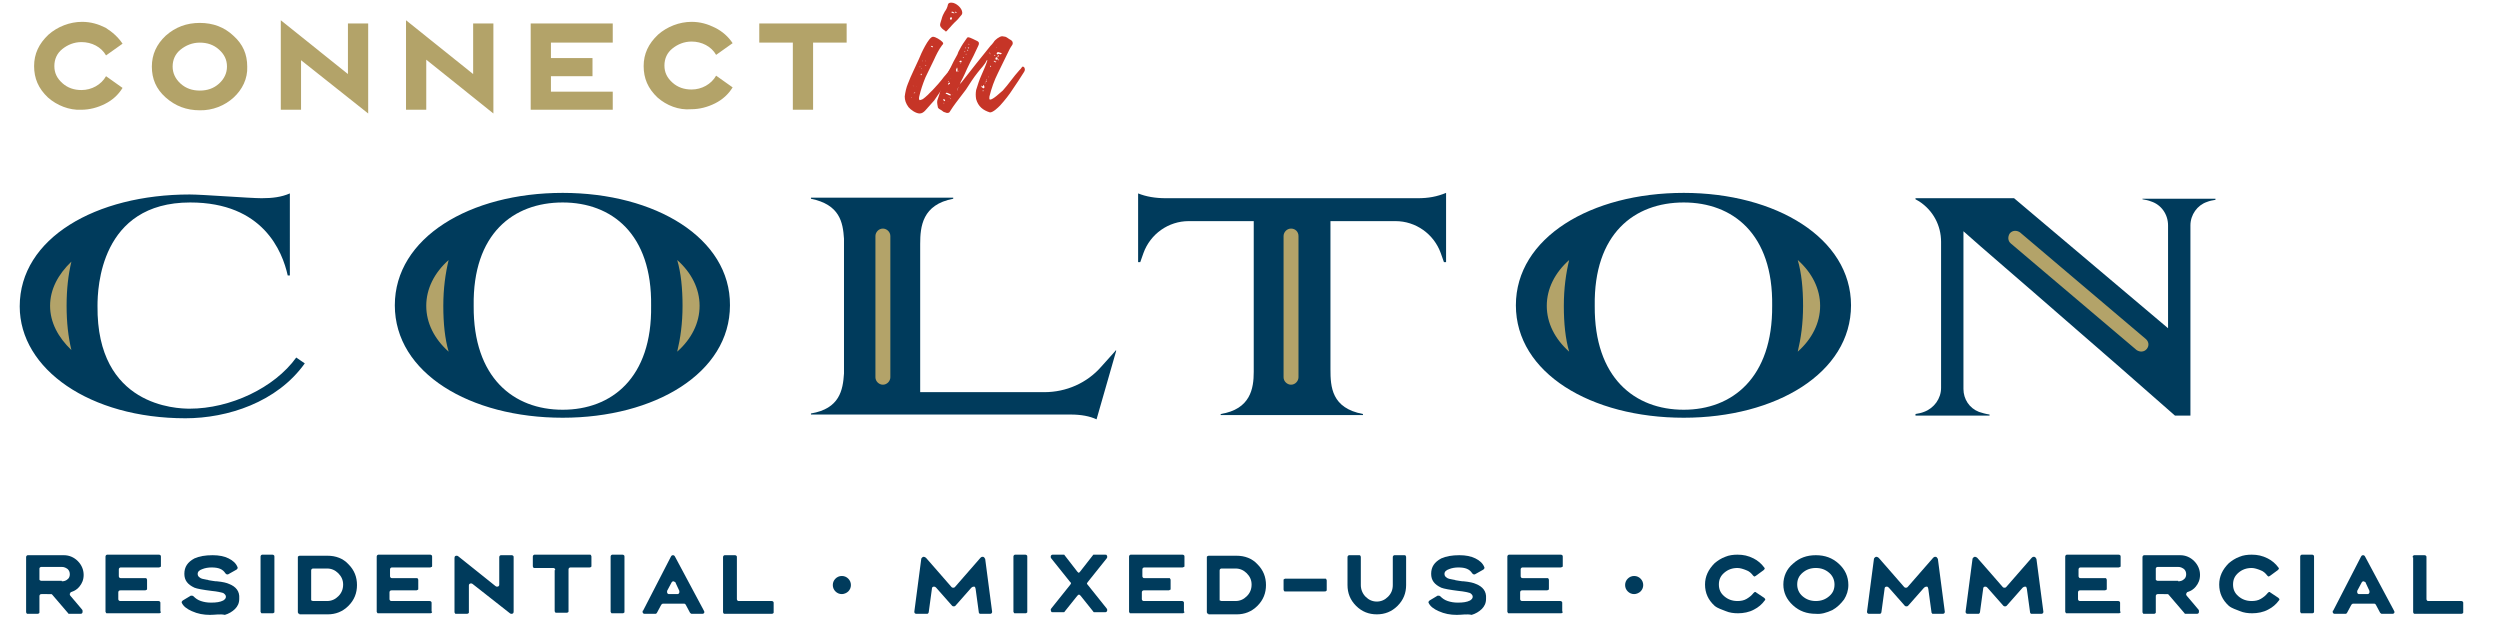 <?xml version="1.0" encoding="utf-8"?>
<!-- Generator: Adobe Illustrator 28.7.1, SVG Export Plug-In . SVG Version: 9.03 Build 54978)  -->
<svg version="1.0" id="Layer_2" xmlns="http://www.w3.org/2000/svg" xmlns:xlink="http://www.w3.org/1999/xlink" x="0px" y="0px"
	 viewBox="0 0 469.2 120.2" style="enable-background:new 0 0 469.2 120.2;" xml:space="preserve">
<style type="text/css">
	.st0{fill:#003B5C;}
	.st1{fill:#B3A369;}
	.st2{fill:#C63527;}
</style>
<g>
	<path class="st0" d="M241.1,1982.3c-17.4,0-31.5,8.4-31.5,21.1c0,12.7,14.1,21.1,31.5,21.1c17.3,0,31.4-8.4,31.4-21.1
		C272.6,1990.7,258.5,1982.3,241.1,1982.3 M241.1,2022.9c-9.2,0-16.8-6-16.7-19.5c-0.2-13.5,7.4-19.4,16.7-19.4
		c9.2,0,16.8,5.9,16.6,19.4C257.9,2016.9,250.3,2022.9,241.1,2022.9"/>
	<path class="st0" d="M451.4,1982.3c-17.4,0-31.5,8.4-31.5,21.1c0,12.7,14.1,21.1,31.5,21.1c17.3,0,31.4-8.4,31.4-21.1
		C482.9,1990.7,468.8,1982.3,451.4,1982.3 M451.4,2022.9c-9.2,0-16.8-6-16.7-19.5c-0.2-13.5,7.4-19.4,16.7-19.4
		c9.2,0,16.8,5.9,16.6,19.4C468.2,2016.9,460.6,2022.9,451.4,2022.9"/>
	<path class="st0" d="M191.1,2013.2c-4.1,5.7-12.4,9.6-20,9.6c-2.4,0-17.5-0.4-17.3-19.3c0-3.3,0.5-19.4,17.4-19.4
		c13.7,0,17.3,9.2,18.3,13.7h0.4v-15.4c-1.6,0.7-3.3,0.9-5.3,0.9c-2.2,0-11.1-0.7-13.5-0.7c-17.6,0-31.9,8.2-31.9,21
		c0,11.8,13.2,21,31.1,21c7.9,0,17.2-3,22.4-10.3L191.1,2013.2z"/>
	<path class="st0" d="M344.8,2011.9L344.8,2011.9L344.8,2011.9l-2.6,2.9c-2.7,3.1-6.6,4.8-10.7,4.8h-23.3v-27.8
		c0-3.3,0.4-7.4,6.2-8.5v-0.2h-26.7v0.2c5.4,1.1,6,4.4,6.2,7.5v25.3c-0.2,3.1-0.8,6.6-6.2,7.5v0.2l9.5,0v0h38.7h0.5
		c2,0,3.6,0.3,4.9,0.9l3.7-12.9H344.8z"/>
	<path class="st0" d="M401.5,1983.2h-19.5h-8.3h-19.5c-2,0-3.7-0.3-5.2-0.9v12.9h0.4c0,0,0,0,0,0v0l0.6-1.7c1.3-3.6,4.7-6,8.5-6
		h12.2v28.3c0,3.1-0.6,7-6.2,7.9v0.2h26.7v-0.2c-5.9-1.1-6.1-5.1-6.1-8.4v-27.8h12.2c3.8,0,7.2,2.4,8.5,6l0.6,1.7v0v0h0.4v-12.9
		C405.2,1983,403.5,1983.2,401.5,1983.2"/>
	<path class="st0" d="M537.6,1983.3v0.2c0.6,0.1,1.1,0.2,1.6,0.4c1.9,0.6,3.2,2.4,3.2,4.5v19.3l-28.8-24.4H495v0.2l0.7,0.4
		c2.6,1.7,4.1,4.5,4.1,7.6v27.4c0,2-1.3,3.8-3.2,4.5c-0.5,0.2-1,0.3-1.6,0.4v0.2h13.9v-0.2c-0.7-0.1-1.4-0.3-2-0.5
		c-1.8-0.7-2.9-2.4-2.9-4.3v-29.5c3.1,2.8,11.2,9.7,19.2,16.7c6,5.2,12.9,11.2,20.5,17.9h1.5h1.4v-35.7c0-2,1.3-3.8,3.1-4.4
		c0.5-0.2,1-0.3,1.6-0.4v-0.2H537.6z"/>
	<path class="st1" d="M215.5,2003.4c0-3.2,1.5-6.2,4.2-8.6c-0.6,2.5-1,5.3-1,8.6c0,3.3,0.3,6.2,1,8.6
		C217,2009.6,215.5,2006.7,215.5,2003.4 M262.6,2012.1c0.6-2.5,1-5.3,1-8.6c0-3.3-0.3-6.2-1-8.6c2.7,2.4,4.2,5.4,4.2,8.6
		C266.8,2006.7,265.2,2009.6,262.6,2012.1 M425.8,2003.4c0-3.2,1.5-6.2,4.2-8.6c-0.6,2.5-1,5.3-1,8.6c0,3.3,0.3,6.2,1,8.6
		C427.3,2009.6,425.8,2006.7,425.8,2003.4 M472.9,2012.1c0.6-2.5,1-5.3,1-8.6c0-3.3-0.3-6.2-1-8.6c2.7,2.4,4.2,5.4,4.2,8.6
		C477.1,2006.7,475.6,2009.6,472.9,2012.1 M148.9,2011.8c-2.5-2.4-4-5.2-4-8.3c0-3.1,1.5-5.9,4-8.3c-0.6,2.5-0.9,5.2-0.9,8.3
		C148,2006.5,148.3,2009.3,148.9,2011.8 M299.8,1990.4c0-0.7,0.6-1.4,1.4-1.4c0.7,0,1.4,0.6,1.4,1.4v26.5c0,0.7-0.6,1.4-1.4,1.4
		c-0.7,0-1.4-0.6-1.4-1.4V1990.4z M379.2,2016.8c0,0.7-0.6,1.4-1.4,1.4c-0.7,0-1.4-0.6-1.4-1.4v-26.5c0-0.7,0.6-1.4,1.4-1.4
		c0.8,0,1.4,0.6,1.4,1.4V2016.8z M538.4,2011.6c-0.5,0.6-1.3,0.6-1.9,0.2l-23.6-20c-0.6-0.5-0.6-1.3-0.2-1.9
		c0.5-0.6,1.3-0.6,1.9-0.2l23.6,20C538.8,2010.1,538.9,2011,538.4,2011.6"/>
</g>
<g>
	<path class="st2" d="M305.3,1964.1c0.1-0.8,0.3-1.7,0.6-2.4c0.6-1.6,1.4-3.1,2.1-4.7c0.3-0.8,1.8-4.1,2.6-4.1
		c0.5,0,1.4,0.6,1.7,0.9c0.3,0.3,0.3,0.4,0,0.7c-0.6,0.8-1.1,1.8-1.5,2.7c-0.5,1.1-1.1,2.2-1.6,3.3c-0.5,1.2-0.9,2.4-1.2,3.7
		c0,0.2-0.1,0.4,0.1,0.6c0.1,0,0.4-0.1,0.6-0.2c1-0.7,2.9-2.8,3.6-3.7c0.4-0.6,1-1.1,1.4-1.8c0.1-0.1,0.2-0.3,0.3-0.4
		c0.1-0.1,0.2-0.2,0.3-0.2c0,0,0.1,0,0.1,0.1c0.2,0.1,0.3,0.3,0.2,0.6c-0.1,0.4-0.4,0.7-0.6,1.1c-0.1,0.3-0.4,0.6-0.6,0.8
		c-0.9,1.3-1.7,2.5-2.6,3.8c0,0-0.1,0.1-0.1,0.1c-0.5,0.6-1.1,1.2-1.6,1.8c-0.3,0.3-0.6,0.5-1,0.5c-0.7,0-1.7-0.7-2.1-1.2
		C305.5,1965.5,305.3,1964.9,305.3,1964.1z M306.6,1964.3C306.6,1964.3,306.6,1964.3,306.6,1964.3c0.1-0.1,0.1-0.1,0-0.1
		c0,0-0.1,0-0.1,0C306.5,1964.2,306.5,1964.3,306.6,1964.3z M306.9,1962.2L306.9,1962.2c0-0.1,0-0.1,0-0.1l0,0
		C306.8,1962.2,306.8,1962.2,306.9,1962.2z M307,1963L307,1963L307,1963L307,1963z M307.3,1963.4
		C307.3,1963.4,307.3,1963.4,307.3,1963.4L307.3,1963.4c-0.1-0.1-0.1-0.1-0.2,0c-0.1,0-0.1,0.1-0.1,0.1h0.1
		C307.2,1963.5,307.2,1963.5,307.3,1963.4z M307.5,1962.4L307.5,1962.4C307.6,1962.3,307.5,1962.3,307.5,1962.4L307.5,1962.4
		C307.5,1962.3,307.5,1962.3,307.5,1962.4z M308,1960.1L308,1960.1L308,1960.1L308,1960.1z M308.1,1959.7L308.1,1959.7
		C308.1,1959.6,308.1,1959.6,308.1,1959.7C308,1959.6,308.1,1959.6,308.1,1959.7z M308.1,1958.5c0,0,0,0.1,0,0.1c0,0,0.1,0,0.1,0
		c0,0,0-0.1,0-0.1C308.2,1958.5,308.1,1958.5,308.1,1958.5z M308.4,1960.2c0,0,0.1,0,0.1-0.1c0,0-0.1-0.1-0.1-0.2l-0.1,0.1
		C308.3,1960.1,308.3,1960.2,308.4,1960.2z M308.4,1958.9c0,0,0,0.1,0,0.1c0,0,0-0.1,0.1-0.1
		C308.5,1958.9,308.5,1958.8,308.4,1958.9C308.4,1958.8,308.4,1958.9,308.4,1958.9z M308.6,1957.5c0,0.1,0.1,0.1,0.1,0.1
		c0,0,0-0.1,0-0.1C308.7,1957.5,308.7,1957.5,308.6,1957.5C308.6,1957.5,308.6,1957.5,308.6,1957.5z M308.6,1958.3L308.6,1958.3
		L308.6,1958.3C308.6,1958.3,308.6,1958.3,308.6,1958.3z M308.7,1958.2L308.7,1958.2C308.7,1958.2,308.7,1958.2,308.7,1958.2
		C308.7,1958.3,308.7,1958.3,308.7,1958.2z M309.1,1958.3l0.1,0.1c0,0,0.1,0,0.2,0c-0.1,0-0.1-0.1-0.2-0.1
		C309.1,1958.2,309.1,1958.3,309.1,1958.3z M309.3,1957.6C309.3,1957.5,309.3,1957.5,309.3,1957.6c0-0.1,0-0.1-0.1-0.1
		C309.2,1957.5,309.3,1957.5,309.3,1957.6z M309.5,1956.2L309.5,1956.2L309.5,1956.2L309.5,1956.2z M309.4,1956.5L309.4,1956.5
		L309.4,1956.5L309.4,1956.5z M309.7,1955.2L309.7,1955.2L309.7,1955.2C309.7,1955.2,309.7,1955.2,309.7,1955.2z M310.2,1954.8
		c0.1,0.1,0.2,0.1,0.3,0.2c0,0,0.1-0.1,0.1-0.2c-0.1,0-0.2-0.1-0.3-0.1C310.3,1954.7,310.2,1954.7,310.2,1954.8z M310.3,1955.2
		C310.3,1955.2,310.3,1955.2,310.3,1955.2C310.3,1955.2,310.3,1955.2,310.3,1955.2C310.3,1955.1,310.3,1955.1,310.3,1955.2z
		 M312,1950.3c0.4-1.2,0.2-1,0.8-2.1c0.3-0.4,0.5-0.8,0.6-1.3c0.1-0.4,0.4-0.4,0.7-0.4c0.8,0,2,1,2,1.9c0,0.3-0.2,0.5-0.4,0.7
		c-0.6,0.8-0.9,0.9-1.6,1.7c-0.4,0.5-0.5,0.5-0.9,1c-0.1,0.1-0.1,0.1-0.2,0.1c0,0-0.1,0-0.1-0.1c-0.3-0.2-0.6-0.4-0.8-0.7
		C311.9,1951,311.9,1950.7,312,1950.3z M313.9,1949.8c0,0,0.1,0,0.1,0c0.2-0.1,0.2-0.2,0.1-0.4c0-0.1-0.1-0.1-0.1-0.1
		c-0.1,0-0.1,0-0.1,0.1C313.7,1949.6,313.8,1949.7,313.9,1949.8z M314.1,1948.5c0.1,0,0.3,0,0.4,0.1l0.1,0c0,0,0-0.1,0-0.1
		c-0.1-0.1-0.2-0.1-0.3-0.2c-0.1,0-0.2,0-0.2,0C314.1,1948.3,314.1,1948.4,314.1,1948.5z M314.9,1948.4c0,0,0.1,0,0.2-0.1
		c-0.1,0-0.2-0.1-0.3-0.1c0,0-0.1,0-0.1,0.1C314.8,1948.4,314.8,1948.4,314.9,1948.4z"/>
	<path class="st2" d="M316,1961.4c1.8-2.3,3.6-4.6,5.4-6.8c0.2-0.2,0.4-0.4,0.6-0.7c0.2-0.4,1.1-1.1,1.6-1.1c0.2,0,0.4,0.1,0.6,0.1
		c0.3,0.1,0.6,0.4,1,0.6c0.1,0.1,0.2,0.1,0.3,0.3c0.1,0.2,0.1,0.4,0,0.6c-0.2,0.3-0.4,0.6-0.5,0.8c-0.7,1.5-1.5,3-2.2,4.5
		c-0.7,1.4-1.2,2.8-1.6,4.4c0,0.2-0.1,0.5,0.1,0.6c0.6,0,1.9-1.3,2.4-1.7c1.1-1.2,2-2.6,3.1-3.8c0.2-0.2,0.4-0.4,0.5-0.6
		c0.1-0.1,0.1-0.1,0.2-0.1c0.1,0,0.1,0.1,0.2,0.1c0.2,0.3,0.2,0.6,0,0.9c-0.7,1.1-1.4,2.2-2.1,3.2c-0.7,1.1-1.5,2.1-2.4,3.1
		c-0.4,0.4-1.3,1.3-1.9,1.3c-1.3-0.4-2.2-1.1-2.6-2.5c-0.1-0.6-0.1-1.1,0-1.7c0.3-1,0.6-1.9,1-2.8c0.4-0.9,0.8-1.8,1.1-2.7
		c0,0,0-0.1,0-0.1c0,0-0.1,0-0.1,0c-0.4,0.9-1.1,1.5-1.7,2.3c-0.8,1-1.5,2.1-2.2,3.2c-0.6,0.8-1.3,1.7-1.9,2.5
		c-0.4,0.5-0.7,1-1.1,1.6c-0.1,0.3-0.4,0.3-0.6,0.3c-0.2-0.1-0.4-0.1-0.6-0.2c-0.1-0.1-0.3-0.2-0.4-0.3c-0.3-0.2-0.7-0.3-0.7-0.7
		c-0.1-0.5-0.2-1,0-1.4c0.1-0.3,0.2-0.6,0.3-0.9c0.3-1.3,1.4-3.6,2-4.8c0.4-0.9,0.9-1.8,1.4-2.7c0.1-0.3,0.2-0.6,0.4-0.9
		c0.4-0.8,0.9-1.5,1.4-2.2c0.1-0.1,0.1-0.1,0.3-0.1c0.2,0,1.4,0.6,1.6,0.7c0.4,0.2,0.4,0.5,0.2,0.9c-0.3,0.6-0.6,1.3-0.9,1.9
		c-0.4,0.8-0.8,1.5-1.2,2.4c-0.1,0.3-0.3,0.6-0.4,0.9c-0.3,0.6-0.5,1.1-0.8,1.6c-0.1,0.4-0.3,0.7-0.5,1.1c-0.1,0.2-0.1,0.4-0.1,0.6
		C315.3,1962.4,315.6,1961.9,316,1961.4z M312.7,1964.7c-0.1,0-0.1,0-0.2,0.1c0.1,0.1,0.1,0.2,0.2,0.3c0,0,0.1-0.1,0.2-0.1
		C312.8,1964.8,312.8,1964.7,312.7,1964.7z M312.6,1965.3c0,0,0,0.1,0,0.1l0.1,0C312.7,1965.4,312.7,1965.3,312.6,1965.3z
		 M313,1963.5c0,0-0.1,0.1-0.1,0.1c0,0,0,0.1,0,0.1c0.3,0,0.5,0.3,0.8,0.3c0,0,0.1,0,0.1,0c0.1,0,0-0.1,0-0.2c0,0,0,0,0,0
		C313.6,1963.6,313.4,1963.5,313,1963.5z M313,1962.7C312.9,1962.7,312.9,1962.7,313,1962.7L313,1962.7L313,1962.7z M313,1965.8
		C313,1965.8,313,1965.7,313,1965.8C313,1965.7,313,1965.7,313,1965.8z M313,1965.3L313,1965.3L313,1965.3L313,1965.3z
		 M313.3,1963.2C313.2,1963.2,313.2,1963.2,313.3,1963.2C313.2,1963.3,313.3,1963.3,313.3,1963.2z M313.4,1965c0,0,0,0.1,0,0.1
		c0,0,0.1,0,0.1,0C313.4,1965.1,313.4,1965,313.4,1965z M313.4,1962L313.4,1962L313.4,1962L313.4,1962z M313.6,1961.2
		C313.6,1961.2,313.6,1961.2,313.6,1961.2c-0.1,0-0.1,0-0.2,0c0,0,0,0.1,0.1,0.1C313.6,1961.3,313.6,1961.3,313.6,1961.2z
		 M313.6,1961.5c-0.1,0.1-0.1,0.2-0.2,0.3c0,0,0.1,0.1,0.1,0.1c0.1-0.1,0.1-0.1,0.3-0.2C313.7,1961.6,313.7,1961.5,313.6,1961.5z
		 M313.6,1964.3C313.5,1964.3,313.5,1964.3,313.6,1964.3c0,0.1,0,0.1,0,0.1c0,0,0,0,0.1-0.1C313.6,1964.3,313.6,1964.3,313.6,1964.3
		z M313.9,1964.7c0,0,0.1,0,0.1-0.1c0,0,0,0-0.1-0.1C313.9,1964.5,313.9,1964.6,313.9,1964.7z M313.9,1960.9c0.1,0,0.1,0,0.1,0
		c0,0,0,0-0.1-0.1C314,1960.8,314,1960.9,313.9,1960.9z M314.3,1961.3C314.3,1961.3,314.3,1961.3,314.3,1961.3c-0.1,0-0.1,0-0.1,0
		C314.2,1961.3,314.2,1961.3,314.3,1961.3z M314.3,1963.7C314.2,1963.7,314.2,1963.8,314.3,1963.7c0,0.1,0,0.1,0,0.1
		c0,0,0-0.1,0.1-0.1C314.3,1963.7,314.3,1963.7,314.3,1963.7z M314.5,1959.3c0,0-0.1,0-0.1,0c0,0,0-0.1,0-0.1c0,0,0,0,0.1,0
		c0,0,0,0,0,0.1c0,0,0,0-0.1,0C314.4,1959.2,314.4,1959.3,314.5,1959.3C314.4,1959.3,314.5,1959.3,314.5,1959.3z M315.2,1958.9
		c0-0.1-0.1-0.2-0.1-0.3c0,0.1,0,0.2-0.1,0.3c-0.1,0.2-0.1,0.3,0,0.5c0,0,0.1,0.1,0.1,0.1c0,0,0,0,0.1-0.1
		C315.2,1959.2,315.2,1959.1,315.2,1958.9z M315.5,1959.4c0,0,0-0.1,0-0.1c0,0.1-0.1,0.1-0.1,0.2c0,0,0,0,0,0.1
		C315.4,1959.5,315.5,1959.5,315.5,1959.4z M315.4,1958.4c0.1,0,0.1,0,0.1,0c0,0,0,0,0.1,0C315.5,1958.4,315.4,1958.4,315.4,1958.4z
		 M315.7,1957.5c-0.1,0.1-0.2,0.1-0.1,0.2c0,0.1,0.2,0.1,0.3,0.1c0.1-0.1,0.1-0.2,0-0.4c0.1,0,0.1,0,0.2,0c-0.1,0-0.1,0-0.2,0.1
		C315.8,1957.5,315.8,1957.5,315.7,1957.5z M315.7,1958c0,0,0.1,0.1,0.1,0.1c0-0.1,0-0.1,0-0.2C315.8,1958,315.7,1958,315.7,1958z
		 M316.1,1956.3C316.1,1956.3,316.1,1956.3,316.1,1956.3C316.1,1956.3,316.1,1956.3,316.1,1956.3
		C316.1,1956.3,316.1,1956.3,316.1,1956.3z M316.4,1957C316.4,1957,316.4,1957,316.4,1957c0-0.1,0-0.1-0.1-0.2c0-0.1,0-0.1,0-0.1
		c0,0,0-0.1,0-0.1c0,0.1,0,0.1,0,0.2c0,0-0.1,0-0.1,0.1c0.1,0,0.1,0,0.1,0C316.3,1956.9,316.3,1956.9,316.4,1957z M316.6,1955.6
		c0,0-0.1,0.1-0.1,0.1c0,0,0,0.1,0,0.1c0,0,0.1-0.1,0.2-0.1C316.6,1955.7,316.6,1955.7,316.6,1955.6z M316.8,1955.2
		c0-0.1,0-0.1-0.1-0.2c0,0,0,0-0.1,0.1C316.7,1955.1,316.8,1955.1,316.8,1955.2z M316.8,1956.2c0,0-0.1,0.1-0.1,0.1c0,0,0.1,0,0.1,0
		c0,0,0.1,0,0.1,0C316.9,1956.2,316.9,1956.2,316.8,1956.2z M317.1,1955.4L317.1,1955.4c-0.1,0.1,0,0.2,0,0.3c0,0,0-0.1,0.1-0.1
		C317.2,1955.5,317.2,1955.4,317.1,1955.4z M317.1,1955c0.1,0,0.1,0.1,0.2,0.1c0,0,0.1-0.1,0.1-0.1c0,0-0.1-0.1-0.1-0.1
		C317.2,1954.9,317.2,1955,317.1,1955z M317.3,1954.5c0,0,0.1,0,0.1,0l0-0.1c0,0-0.1-0.1-0.1-0.1
		C317.3,1954.4,317.3,1954.4,317.3,1954.5z M320.2,1962.2c0-0.1-0.1-0.1-0.1-0.2c0,0.1-0.1,0.1-0.1,0.2c0,0.1-0.1,0.1-0.1,0.1
		c0,0-0.1,0-0.1,0c0-0.1-0.1-0.1-0.1-0.2c0,0.1,0,0.1,0,0.2c0,0.1,0,0.1,0.1,0.2c0.1,0.1,0.2,0.1,0.3,0.2c0.1-0.1,0.1-0.2,0.2-0.2
		C320.2,1962.2,320.2,1962.2,320.2,1962.2z M319.9,1963.2c0,0,0.1,0,0.2,0c0,0,0-0.1,0-0.2c0,0,0,0,0,0.1
		C320,1963,319.9,1963,319.9,1963.2z M320.5,1961.3c0,0,0.1,0,0.2,0c0,0,0-0.1,0-0.1c0,0-0.1-0.1-0.1-0.1c0,0,0.1-0.1,0.1-0.1
		c0-0.1-0.1-0.1-0.1-0.1c0,0,0,0.1,0,0.2c0,0,0.1,0.1,0.1,0.1C320.5,1961.2,320.5,1961.2,320.5,1961.3z M320.4,1961.6
		c0,0-0.1,0.1-0.1,0.1c0,0,0.1,0,0.1,0.1c0,0,0-0.1,0-0.1C320.5,1961.7,320.5,1961.6,320.4,1961.6z M321.1,1959
		C321.1,1959,321,1959,321.1,1959C321,1959,321,1959,321.1,1959z M321,1960.6C321,1960.6,321.1,1960.6,321,1960.6
		c0.1,0,0.1-0.1,0.1-0.1c0,0-0.1,0-0.1,0C321,1960.5,321,1960.5,321,1960.6z M321.2,1959.4C321.2,1959.4,321.1,1959.4,321.2,1959.4
		c0,0.1,0,0.1,0,0.1C321.2,1959.4,321.2,1959.4,321.2,1959.4z M321.5,1956.2C321.5,1956.2,321.5,1956.2,321.5,1956.2
		c-0.1,0-0.1,0-0.2,0c0-0.1,0-0.2,0-0.3c-0.1,0.1-0.1,0.2,0,0.3C321.4,1956.3,321.4,1956.3,321.5,1956.2
		C321.5,1956.2,321.5,1956.2,321.5,1956.2z M321.3,1958.4C321.3,1958.4,321.3,1958.4,321.3,1958.4c0,0.1,0,0.1,0,0.1
		c0,0.1,0.1,0.1,0.1,0.2c0,0,0.1-0.1,0.1-0.1C321.5,1958.6,321.5,1958.5,321.3,1958.4C321.3,1958.4,321.3,1958.4,321.3,1958.4z
		 M321.5,1956.6c0,0,0-0.1,0-0.1C321.5,1956.5,321.5,1956.6,321.5,1956.6z M321.8,1958.2L321.8,1958.2L321.8,1958.2L321.8,1958.2z
		 M321.9,1956.1C321.9,1956.1,321.8,1956.1,321.9,1956.1C321.8,1956.2,321.8,1956.2,321.9,1956.1z M322.1,1957.5c0,0-0.1,0-0.1,0.1
		c0.1,0.1,0.2,0.1,0.3,0.2c0,0,0.1,0,0.2-0.1C322.3,1957.6,322.2,1957.5,322.1,1957.5z M322,1955.5L322,1955.5L322,1955.5
		L322,1955.5z M322.3,1956.5c0-0.1-0.1-0.1-0.1-0.1c0,0-0.1,0-0.1,0.1c0,0,0.1,0.1,0.1,0.1C322.2,1956.5,322.3,1956.5,322.3,1956.5z
		 M322.2,1956L322.2,1956L322.2,1956L322.2,1956z M322.4,1957.2c0,0,0.3,0,0.4-0.1c0,0,0,0.1,0,0.1c0,0,0,0.1,0.1,0.1c0,0,0,0,0.1,0
		c0,0,0-0.1-0.1-0.1c0,0-0.1-0.1-0.1-0.1c-0.1-0.1-0.1-0.3-0.2-0.4c0.1,0,0.2-0.1,0.3-0.1c0,0,0.1-0.1,0.1-0.1c0,0,0-0.1-0.1-0.1
		c0,0-0.1,0-0.1,0c-0.1,0.1-0.1,0.2-0.1,0.3C322.2,1956.9,322.3,1957.1,322.4,1957.2z M322.5,1955.5L322.5,1955.5L322.5,1955.5
		L322.5,1955.5z M322.5,1955.1c0,0,0.1,0,0.1,0C322.6,1955,322.6,1955,322.5,1955.1C322.6,1955,322.5,1955,322.5,1955.1z
		 M323.2,1956.2c0.1,0,0.3-0.1,0.3-0.1c0-0.1-0.1-0.2-0.3-0.2c0,0-0.1,0-0.2-0.1c0,0-0.1,0-0.2,0c-0.1,0-0.1,0-0.2,0.1
		c-0.1,0.2,0,0.3,0.1,0.3c0.1,0,0.1,0,0.2-0.1C323.1,1956.2,323.2,1956.2,323.2,1956.2z M323.1,1955.3L323.1,1955.3L323.1,1955.3
		L323.1,1955.3z M323.4,1954.7L323.4,1954.7L323.4,1954.7z M323.8,1954.6L323.8,1954.6C323.7,1954.7,323.8,1954.7,323.8,1954.6
		C323.8,1954.6,323.8,1954.6,323.8,1954.6z"/>
	<g>
		<g>
			<path class="st1" d="M144.5,1964.4c-1.8-1.7-2.6-3.6-2.6-5.9c0-2.3,0.9-4.2,2.7-5.9c1.7-1.5,4-2.4,6.3-2.4c1.6,0,3,0.4,4.4,1.1
				c1.4,0.7,2.5,1.7,3.3,2.9l-3.1,2.2c-0.9-1.6-2.7-2.5-4.6-2.5c-1.4,0-2.6,0.5-3.6,1.3s-1.5,1.9-1.5,3.2c0,1.3,0.5,2.3,1.5,3.2
				s2.2,1.3,3.6,1.3c1.9,0,3.7-1,4.6-2.6l3.1,2.2c-0.8,1.3-1.9,2.3-3.3,3c-1.4,0.7-2.9,1.1-4.5,1.1
				C148.5,1966.8,146.2,1965.9,144.5,1964.4z"/>
			<path class="st1" d="M173,1966.8c-2.5,0-4.6-0.8-6.4-2.4c-1.8-1.6-2.6-3.5-2.6-5.8c0-2.3,0.9-4.2,2.6-5.8
				c1.8-1.6,3.9-2.4,6.4-2.4c2.5,0,4.6,0.8,6.3,2.4c1.8,1.6,2.6,3.5,2.6,5.8C182.1,1963,177.8,1966.9,173,1966.8z M169.4,1961.8
				c1,0.9,2.2,1.3,3.6,1.3s2.6-0.4,3.6-1.3c1-0.9,1.5-2,1.5-3.2c0-1.3-0.5-2.3-1.5-3.2c-1-0.9-2.2-1.3-3.6-1.3s-2.6,0.5-3.6,1.3
				s-1.5,1.9-1.5,3.2C167.9,1959.8,168.4,1960.9,169.4,1961.8z"/>
			<path class="st1" d="M192,1966.7h-3.8v-16.8l12.6,10.1v-9.5h3.8v16.9l-12.6-10V1966.7z"/>
			<path class="st1" d="M215.5,1966.7h-3.8v-16.8l12.6,10.1v-9.5h3.8v16.9l-12.6-10V1966.7z"/>
			<path class="st1" d="M250.5,1963.1v3.5h-15.4v-16.2h15.4v3.6h-11.6v2.9h7.8v3.4h-7.8v2.9H250.5z"/>
			<path class="st1" d="M258.9,1964.4c-1.8-1.7-2.6-3.6-2.6-5.9c0-2.3,0.9-4.2,2.7-5.9c1.7-1.5,4-2.4,6.3-2.4c1.6,0,3,0.4,4.4,1.1
				c1.4,0.7,2.5,1.7,3.3,2.9l-3.1,2.2c-0.9-1.6-2.7-2.5-4.6-2.5c-1.4,0-2.6,0.5-3.6,1.3s-1.5,1.9-1.5,3.2c0,1.3,0.5,2.3,1.5,3.2
				s2.2,1.3,3.6,1.3c1.9,0,3.7-1,4.6-2.6l3.1,2.2c-0.8,1.3-1.9,2.3-3.3,3c-1.4,0.7-2.9,1.1-4.5,1.1
				C262.9,1966.8,260.6,1965.9,258.9,1964.4z"/>
			<path class="st1" d="M284.3,1966.7V1954H278v-3.6h16.4v3.6h-6.3v12.6H284.3z"/>
		</g>
	</g>
</g>
<g>
	<g>
		<path class="st0" d="M140.7,2061.2c-0.1,0-0.2,0-0.2-0.1c-0.1-0.1-0.1-0.2-0.1-0.2v-10.3c0-0.1,0-0.2,0.1-0.3
			c0.1-0.1,0.2-0.1,0.2-0.1h6.8c1,0,1.9,0.4,2.6,1.1c0.7,0.7,1.1,1.6,1.1,2.6c0,0.9-0.3,1.6-0.8,2.2c-0.4,0.5-0.9,0.8-1.5,1
			c-0.1,0-0.2,0.1-0.2,0.2c-0.1,0.1-0.1,0.1-0.1,0.2s0,0.2,0.1,0.3c0.8,0.9,1.5,1.8,2.2,2.6c0.1,0.1,0.1,0.2,0.1,0.3
			c0,0.1,0,0.2-0.1,0.3c-0.1,0.1-0.2,0.1-0.4,0.1h-2c-0.1,0-0.2,0-0.2-0.1l-3-3.5c-0.1-0.1-0.1-0.1-0.2-0.1h-1.8
			c-0.1,0-0.2,0-0.3,0.1s-0.1,0.2-0.1,0.3v3c0,0.1,0,0.2-0.1,0.2c-0.1,0.1-0.1,0.1-0.3,0.1H140.7z M147.1,2055.1
			c0.4,0,0.8-0.1,1.1-0.4s0.4-0.6,0.4-0.9c0-0.4-0.1-0.7-0.4-1c-0.3-0.2-0.6-0.4-1.1-0.4h-3.8c-0.1,0-0.2,0-0.3,0.1
			s-0.1,0.1-0.1,0.3v1.9c0,0.1,0,0.2,0.1,0.2s0.2,0.1,0.2,0.1H147.1z"/>
		<path class="st0" d="M165.7,2060.9c0,0.1,0,0.2-0.1,0.2c-0.1,0.1-0.1,0.1-0.3,0.1h-9.7c-0.1,0-0.2,0-0.2-0.1
			c-0.1-0.1-0.1-0.2-0.1-0.2v-10.3c0-0.1,0-0.2,0.1-0.3c0.1-0.1,0.2-0.1,0.2-0.1h9.7c0.1,0,0.2,0,0.3,0.1s0.1,0.1,0.1,0.3v1.7
			c0,0.1,0,0.2-0.1,0.2c-0.1,0.1-0.1,0.1-0.3,0.1h-7.1c-0.1,0-0.2,0-0.3,0.1c-0.1,0.1-0.1,0.2-0.1,0.3v1.2c0,0.1,0,0.2,0.1,0.3
			c0.1,0.1,0.1,0.1,0.3,0.1h4.6c0.1,0,0.2,0,0.2,0.1c0.1,0.1,0.1,0.2,0.1,0.3v1.6c0,0.1,0,0.2-0.1,0.2c-0.1,0.1-0.1,0.1-0.3,0.1
			h-4.6c-0.1,0-0.2,0-0.3,0.1s-0.1,0.2-0.1,0.3v1.2c0,0.1,0,0.2,0.1,0.3s0.2,0.1,0.3,0.1h7.1c0.1,0,0.2,0,0.3,0.1s0.1,0.1,0.1,0.3
			V2060.9z"/>
		<path class="st0" d="M174.9,2061.4c-1.2,0-2.3-0.2-3.4-0.7c-0.9-0.4-1.6-0.9-1.9-1.6c0,0,0-0.1,0-0.1c0-0.1,0.1-0.2,0.2-0.3
			l1.5-0.9c0.1,0,0.1,0,0.2,0c0.1,0,0.2,0,0.3,0.1c0.4,0.4,0.8,0.7,1.4,0.9s1.2,0.3,1.9,0.3c1,0,1.7-0.1,2.3-0.4
			c0.3-0.2,0.5-0.4,0.5-0.7c0-0.3-0.2-0.5-0.5-0.7c-0.3-0.1-1.1-0.3-2.2-0.4c-1.6-0.2-2.7-0.4-3.2-0.6c-1.3-0.5-1.9-1.4-1.9-2.6
			c0-1.3,0.6-2.2,1.9-2.9c0.9-0.4,2-0.6,3.4-0.6c1.2,0,2.2,0.2,3,0.6s1.4,0.9,1.7,1.7c0,0.1,0,0.1,0,0.1c0,0.1-0.1,0.2-0.2,0.3
			l-1.6,0.9c-0.1,0-0.1,0-0.2,0c-0.1,0-0.2-0.1-0.3-0.2c-0.5-0.8-1.3-1.1-2.6-1.1c-0.6,0-1.2,0.1-1.7,0.3c-0.6,0.2-0.9,0.5-0.9,0.9
			c0,0.3,0.1,0.5,0.4,0.7c0.2,0.2,0.7,0.3,1.3,0.4c0,0,0.2,0,0.4,0.1l0.6,0.1c0.5,0.1,0.8,0.1,0.9,0.1c1.1,0.1,1.9,0.3,2.3,0.5
			c1.3,0.5,2,1.4,1.9,2.7v0.1c0,0.8-0.3,1.4-0.8,1.9c-0.5,0.5-1.2,0.9-1.9,1.1C176.7,2061.3,175.9,2061.4,174.9,2061.4z"/>
		<path class="st0" d="M186.9,2060.9c0,0.1,0,0.2-0.1,0.2c-0.1,0.1-0.1,0.1-0.3,0.1h-1.9c-0.1,0-0.2,0-0.2-0.1
			c-0.1-0.1-0.1-0.2-0.1-0.2v-10.3c0-0.1,0-0.2,0.1-0.3c0.1-0.1,0.2-0.1,0.2-0.1h1.9c0.1,0,0.2,0,0.3,0.1s0.1,0.1,0.1,0.3V2060.9z"
			/>
		<path class="st0" d="M191.7,2061.2c-0.1,0-0.2,0-0.2-0.1c-0.1-0.1-0.1-0.2-0.1-0.2v-10.3c0-0.1,0-0.2,0.1-0.2
			c0.1-0.1,0.2-0.1,0.3-0.1h5.2c1.5,0,2.9,0.5,3.9,1.6c1.1,1.1,1.6,2.4,1.6,3.9c0,1.5-0.5,2.8-1.6,3.9c-1.1,1.1-2.4,1.6-3.9,1.6
			H191.7z M194,2058.7c0,0,0.1,0.1,0.3,0.1h2.6c0.8,0,1.5-0.3,2.1-0.9c0.6-0.6,0.9-1.3,0.9-2.2s-0.3-1.5-0.9-2.1
			c-0.6-0.6-1.3-0.9-2.1-0.9h-2.6c-0.1,0-0.2,0-0.3,0.1c-0.1,0.1-0.1,0.2-0.1,0.3V2058.7z"/>
		<path class="st0" d="M216.6,2060.9c0,0.1,0,0.2-0.1,0.2c-0.1,0.1-0.1,0.1-0.3,0.1h-9.7c-0.1,0-0.2,0-0.2-0.1
			c-0.1-0.1-0.1-0.2-0.1-0.2v-10.3c0-0.1,0-0.2,0.1-0.3c0.1-0.1,0.2-0.1,0.2-0.1h9.7c0.1,0,0.2,0,0.3,0.1s0.1,0.1,0.1,0.3v1.7
			c0,0.1,0,0.2-0.1,0.2c-0.1,0.1-0.1,0.1-0.3,0.1h-7.1c-0.1,0-0.2,0-0.3,0.1c-0.1,0.1-0.1,0.2-0.1,0.3v1.2c0,0.1,0,0.2,0.1,0.3
			c0.1,0.1,0.1,0.1,0.3,0.1h4.6c0.1,0,0.2,0,0.2,0.1c0.1,0.1,0.1,0.2,0.1,0.3v1.6c0,0.1,0,0.2-0.1,0.2c-0.1,0.1-0.1,0.1-0.3,0.1
			h-4.6c-0.1,0-0.2,0-0.3,0.1s-0.1,0.2-0.1,0.3v1.2c0,0.1,0,0.2,0.1,0.3s0.2,0.1,0.3,0.1h7.1c0.1,0,0.2,0,0.3,0.1s0.1,0.1,0.1,0.3
			V2060.9z"/>
		<path class="st0" d="M221.1,2061.2c-0.1,0-0.2,0-0.2-0.1c-0.1-0.1-0.1-0.2-0.1-0.2v-10.1c0-0.1,0-0.3,0.1-0.3
			c0.1-0.1,0.2-0.1,0.3-0.1c0.1,0,0.2,0,0.3,0.1l1.5,1.2l5.5,4.4c0.1,0.1,0.2,0.1,0.3,0.1c0.1,0,0.2,0,0.3-0.1
			c0.1-0.1,0.1-0.2,0.1-0.4v-5.1c0-0.1,0-0.2,0.1-0.3c0.1-0.1,0.2-0.1,0.2-0.1h1.9c0.1,0,0.2,0,0.3,0.1s0.1,0.1,0.1,0.3v10.1
			c0,0.1,0,0.3-0.1,0.3c-0.1,0.1-0.2,0.1-0.3,0.1c-0.1,0-0.2,0-0.3-0.1l-7-5.5c-0.1-0.1-0.2-0.1-0.3-0.1c-0.1,0-0.2,0-0.3,0.1
			c-0.1,0.1-0.1,0.2-0.1,0.3v5c0,0.1,0,0.2-0.1,0.2c-0.1,0.1-0.2,0.1-0.3,0.1H221.1z"/>
		<path class="st0" d="M239.6,2053.1c0-0.1,0-0.2-0.1-0.3c-0.1-0.1-0.1-0.1-0.3-0.1h-3.5c-0.1,0-0.2,0-0.2-0.1
			c-0.1-0.1-0.1-0.2-0.1-0.3v-1.7c0-0.1,0-0.2,0.1-0.3c0.1-0.1,0.2-0.1,0.2-0.1h10.4c0.1,0,0.2,0,0.2,0.1c0.1,0.1,0.1,0.2,0.1,0.3
			v1.7c0,0.1,0,0.2-0.1,0.2c-0.1,0.1-0.1,0.1-0.3,0.1h-3.5c-0.1,0-0.2,0-0.3,0.1c-0.1,0.1-0.1,0.2-0.1,0.3v7.8c0,0.1,0,0.2-0.1,0.2
			c-0.1,0.1-0.1,0.1-0.3,0.1H240c-0.1,0-0.2,0-0.2-0.1c-0.1-0.1-0.1-0.2-0.1-0.2V2053.1z"/>
		<path class="st0" d="M252.7,2060.9c0,0.1,0,0.2-0.1,0.2c-0.1,0.1-0.1,0.1-0.3,0.1h-1.9c-0.1,0-0.2,0-0.2-0.1
			c-0.1-0.1-0.1-0.2-0.1-0.2v-10.3c0-0.1,0-0.2,0.1-0.3c0.1-0.1,0.2-0.1,0.2-0.1h1.9c0.1,0,0.2,0,0.3,0.1s0.1,0.1,0.1,0.3V2060.9z"
			/>
		<path class="st0" d="M258.8,2061.1c-0.1,0.1-0.1,0.2-0.3,0.2h-2c-0.1,0-0.2,0-0.3-0.1s-0.1-0.2-0.1-0.3c0-0.1,0-0.2,0.1-0.2
			l5.2-10.1c0.1-0.2,0.2-0.3,0.4-0.3c0.2,0,0.3,0.1,0.4,0.3l5.4,10.1c0,0.1,0.1,0.2,0.1,0.2c0,0.1,0,0.2-0.1,0.3
			c-0.1,0.1-0.2,0.1-0.3,0.1h-2c-0.1,0-0.2-0.1-0.3-0.2l-0.8-1.5c-0.1-0.1-0.1-0.2-0.3-0.2h-4c-0.1,0-0.2,0.1-0.3,0.2L258.8,2061.1z
			 M260.7,2056.9c0,0.1,0,0.1,0,0.2c0,0.1,0,0.2,0.1,0.3c0.1,0.1,0.2,0.1,0.3,0.1c0.7,0,1.2,0,1.5,0c0.1,0,0.2,0,0.3-0.1
			c0.1-0.1,0.1-0.2,0.1-0.3c0-0.1,0-0.1,0-0.2l-0.7-1.5c0-0.1-0.1-0.2-0.2-0.2c-0.1-0.1-0.2-0.1-0.2-0.1c-0.2,0-0.3,0.1-0.4,0.3
			L260.7,2056.9z"/>
		<path class="st0" d="M271.2,2050.6c0-0.1,0-0.2,0.1-0.3c0.1-0.1,0.2-0.1,0.2-0.1h1.9c0.1,0,0.2,0,0.3,0.1s0.1,0.1,0.1,0.3v7.8
			c0,0.1,0,0.2,0.1,0.3c0.1,0.1,0.1,0.1,0.3,0.1h6.1c0.1,0,0.2,0,0.3,0.1c0.1,0.1,0.1,0.1,0.1,0.3v1.7c0,0.1,0,0.2-0.1,0.2
			c-0.1,0.1-0.1,0.1-0.3,0.1h-8.7c-0.1,0-0.2,0-0.2-0.1c-0.1-0.1-0.1-0.2-0.1-0.2V2050.6z"/>
		<path class="st0" d="M291.8,2055.9c0-0.5,0.2-0.9,0.5-1.2c0.3-0.3,0.7-0.5,1.2-0.5c0.5,0,0.9,0.2,1.2,0.5c0.3,0.3,0.5,0.7,0.5,1.2
			c0,0.5-0.2,0.9-0.5,1.2s-0.8,0.5-1.2,0.5c-0.5,0-0.9-0.2-1.2-0.5C291.9,2056.8,291.8,2056.4,291.8,2055.9z"/>
		<path class="st0" d="M307.4,2061.3c-0.1,0-0.2,0-0.3-0.1s-0.1-0.2-0.1-0.3l1.3-9.9c0-0.1,0.1-0.2,0.2-0.3s0.2-0.1,0.3-0.1
			c0.1,0,0.3,0.1,0.4,0.2l2.1,2.4l2.7,3.1c0.1,0.1,0.2,0.1,0.3,0.1c0.1,0,0.2,0,0.3-0.1l4.8-5.5c0.1-0.1,0.2-0.2,0.4-0.2
			c0.1,0,0.2,0,0.3,0.1c0.1,0.1,0.1,0.2,0.2,0.3l1.3,9.9c0,0.1,0,0.2-0.1,0.3s-0.2,0.1-0.3,0.1h-1.8c-0.1,0-0.2,0-0.2-0.1
			c-0.1-0.1-0.1-0.1-0.1-0.2l-0.6-4.4c0-0.1-0.1-0.2-0.1-0.3c-0.1-0.1-0.2-0.1-0.3-0.1c-0.1,0-0.3,0.1-0.4,0.2l-3,3.4
			c-0.1,0.1-0.2,0.1-0.3,0.1c-0.1,0-0.2,0-0.3-0.1l-3-3.4c-0.1-0.1-0.2-0.2-0.4-0.2c-0.1,0-0.2,0-0.3,0.1s-0.1,0.2-0.1,0.3l-0.6,4.4
			c0,0.1-0.1,0.2-0.1,0.2c-0.1,0.1-0.1,0.1-0.2,0.1L307.4,2061.3z"/>
		<path class="st0" d="M328.3,2060.9c0,0.1,0,0.2-0.1,0.2c-0.1,0.1-0.1,0.1-0.3,0.1h-1.9c-0.1,0-0.2,0-0.2-0.1
			c-0.1-0.1-0.1-0.2-0.1-0.2v-10.3c0-0.1,0-0.2,0.1-0.3c0.1-0.1,0.2-0.1,0.2-0.1h1.9c0.1,0,0.2,0,0.3,0.1s0.1,0.1,0.1,0.3V2060.9z"
			/>
		<path class="st0" d="M338.1,2053.4l2.5-3.2c0,0,0.1,0,0.2,0h2c0.1,0,0.3,0,0.3,0.1s0.1,0.2,0.1,0.3c0,0.1,0,0.2-0.1,0.3l-3.6,4.5
			c0,0.1-0.1,0.1-0.1,0.2c0,0.1,0,0.1,0.1,0.2l3.6,4.5c0.1,0.1,0.1,0.2,0.1,0.3s0,0.2-0.1,0.3c-0.1,0.1-0.2,0.1-0.3,0.1h-2
			c-0.1,0-0.2,0-0.2-0.1l-2.4-3c-0.1-0.1-0.2-0.2-0.3-0.2c-0.1,0-0.2,0.1-0.3,0.2l-2.4,3c0,0.1-0.1,0.1-0.2,0.1h-2
			c-0.1,0-0.3,0-0.3-0.1c-0.1-0.1-0.1-0.2-0.1-0.3s0-0.2,0.1-0.3l3.6-4.5c0-0.1,0.1-0.1,0.1-0.2c0-0.1,0-0.2-0.1-0.2l-3.6-4.5
			c-0.1-0.1-0.1-0.2-0.1-0.3c0-0.1,0-0.2,0.1-0.3s0.2-0.1,0.3-0.1h2c0.1,0,0.2,0,0.2,0.1l2.4,3.1c0.1,0.1,0.2,0.2,0.3,0.2
			C338,2053.6,338.1,2053.5,338.1,2053.4z"/>
		<path class="st0" d="M357.8,2060.9c0,0.1,0,0.2-0.1,0.2c-0.1,0.1-0.1,0.1-0.3,0.1h-9.7c-0.1,0-0.2,0-0.2-0.1
			c-0.1-0.1-0.1-0.2-0.1-0.2v-10.3c0-0.1,0-0.2,0.1-0.3c0.1-0.1,0.2-0.1,0.2-0.1h9.7c0.1,0,0.2,0,0.3,0.1s0.1,0.1,0.1,0.3v1.7
			c0,0.1,0,0.2-0.1,0.2c-0.1,0.1-0.1,0.1-0.3,0.1h-7.1c-0.1,0-0.2,0-0.3,0.1c-0.1,0.1-0.1,0.2-0.1,0.3v1.2c0,0.1,0,0.2,0.1,0.3
			c0.1,0.1,0.1,0.1,0.3,0.1h4.6c0.1,0,0.2,0,0.2,0.1c0.1,0.1,0.1,0.2,0.1,0.3v1.6c0,0.1,0,0.2-0.1,0.2c-0.1,0.1-0.1,0.1-0.3,0.1
			h-4.6c-0.1,0-0.2,0-0.3,0.1s-0.1,0.2-0.1,0.3v1.2c0,0.1,0,0.2,0.1,0.3s0.2,0.1,0.3,0.1h7.1c0.1,0,0.2,0,0.3,0.1s0.1,0.1,0.1,0.3
			V2060.9z"/>
		<path class="st0" d="M362.3,2061.2c-0.1,0-0.2,0-0.2-0.1c-0.1-0.1-0.1-0.2-0.1-0.2v-10.3c0-0.1,0-0.2,0.1-0.2
			c0.1-0.1,0.2-0.1,0.3-0.1h5.2c1.5,0,2.9,0.5,3.9,1.6c1.1,1.1,1.6,2.4,1.6,3.9c0,1.5-0.5,2.8-1.6,3.9c-1.1,1.1-2.4,1.6-3.9,1.6
			H362.3z M364.5,2058.7c0,0,0.1,0.1,0.3,0.1h2.6c0.8,0,1.5-0.3,2.1-0.9c0.6-0.6,0.9-1.3,0.9-2.2s-0.3-1.5-0.9-2.1
			c-0.6-0.6-1.3-0.9-2.1-0.9h-2.6c-0.1,0-0.2,0-0.3,0.1c-0.1,0.1-0.1,0.2-0.1,0.3V2058.7z"/>
		<path class="st0" d="M376.6,2057.1c-0.1,0-0.2,0-0.2-0.1c-0.1-0.1-0.1-0.2-0.1-0.3v-1.7c0-0.1,0-0.2,0.1-0.2
			c0.1-0.1,0.2-0.1,0.3-0.1h7.4c0.1,0,0.2,0,0.2,0.1c0.1,0.1,0.1,0.2,0.1,0.3v1.7c0,0.1,0,0.2-0.1,0.2c-0.1,0.1-0.1,0.1-0.3,0.1
			H376.6z"/>
		<path class="st0" d="M388.4,2050.6c0-0.1,0-0.2,0.1-0.3c0.1-0.1,0.2-0.1,0.2-0.1h1.9c0.1,0,0.2,0,0.2,0.1c0.1,0.1,0.1,0.2,0.1,0.3
			v5.2c0,0.8,0.3,1.6,0.9,2.2c0.6,0.6,1.3,0.9,2.1,0.9c0.8,0,1.5-0.3,2.1-0.9c0.6-0.6,0.9-1.3,0.9-2.2v-5.2c0-0.1,0-0.2,0.1-0.3
			c0.1-0.1,0.2-0.1,0.2-0.1h1.9c0.1,0,0.2,0,0.2,0.1c0.1,0.1,0.1,0.2,0.1,0.3v5.2c0,1.5-0.5,2.8-1.6,3.9c-1.1,1.1-2.4,1.6-3.9,1.6
			c-1.5,0-2.8-0.5-3.9-1.6c-1.1-1.1-1.6-2.4-1.6-3.9V2050.6z"/>
		<path class="st0" d="M408.9,2061.4c-1.2,0-2.3-0.2-3.4-0.7c-0.9-0.4-1.6-0.9-1.9-1.6c0,0,0-0.1,0-0.1c0-0.1,0.1-0.2,0.2-0.3
			l1.5-0.9c0.1,0,0.1,0,0.2,0c0.1,0,0.2,0,0.3,0.1c0.4,0.4,0.8,0.7,1.4,0.9s1.2,0.3,1.9,0.3c1,0,1.7-0.1,2.3-0.4
			c0.3-0.2,0.5-0.4,0.5-0.7c0-0.3-0.2-0.5-0.5-0.7c-0.3-0.1-1.1-0.3-2.2-0.4c-1.6-0.2-2.7-0.4-3.2-0.6c-1.3-0.5-1.9-1.4-1.9-2.6
			c0-1.3,0.6-2.2,1.9-2.9c0.9-0.4,2-0.6,3.4-0.6c1.2,0,2.2,0.2,3,0.6s1.4,0.9,1.7,1.7c0,0.1,0,0.1,0,0.1c0,0.1-0.1,0.2-0.2,0.3
			l-1.6,0.9c-0.1,0-0.1,0-0.2,0c-0.1,0-0.2-0.1-0.3-0.2c-0.5-0.8-1.3-1.1-2.6-1.1c-0.6,0-1.2,0.1-1.7,0.3c-0.6,0.2-0.9,0.5-0.9,0.9
			c0,0.3,0.1,0.5,0.4,0.7c0.2,0.2,0.7,0.3,1.3,0.4c0,0,0.2,0,0.4,0.1l0.6,0.1c0.5,0.1,0.8,0.1,0.9,0.1c1.1,0.1,1.9,0.3,2.3,0.5
			c1.3,0.5,2,1.4,1.9,2.7v0.1c0,0.8-0.3,1.4-0.8,1.9c-0.5,0.5-1.2,0.9-1.9,1.1C410.8,2061.3,409.9,2061.4,408.9,2061.4z"/>
		<path class="st0" d="M428.8,2060.9c0,0.1,0,0.2-0.1,0.2c-0.1,0.1-0.1,0.1-0.3,0.1h-9.7c-0.1,0-0.2,0-0.2-0.1
			c-0.1-0.1-0.1-0.2-0.1-0.2v-10.3c0-0.1,0-0.2,0.1-0.3c0.1-0.1,0.2-0.1,0.2-0.1h9.7c0.1,0,0.2,0,0.3,0.1s0.1,0.1,0.1,0.3v1.7
			c0,0.1,0,0.2-0.1,0.2c-0.1,0.1-0.1,0.1-0.3,0.1h-7.1c-0.1,0-0.2,0-0.3,0.1c-0.1,0.1-0.1,0.2-0.1,0.3v1.2c0,0.1,0,0.2,0.1,0.3
			c0.1,0.1,0.1,0.1,0.3,0.1h4.6c0.1,0,0.2,0,0.2,0.1c0.1,0.1,0.1,0.2,0.1,0.3v1.6c0,0.1,0,0.2-0.1,0.2c-0.1,0.1-0.1,0.1-0.3,0.1
			h-4.6c-0.1,0-0.2,0-0.3,0.1s-0.1,0.2-0.1,0.3v1.2c0,0.1,0,0.2,0.1,0.3s0.2,0.1,0.3,0.1h7.1c0.1,0,0.2,0,0.3,0.1s0.1,0.1,0.1,0.3
			V2060.9z"/>
		<path class="st0" d="M440.5,2055.9c0-0.5,0.2-0.9,0.5-1.2c0.3-0.3,0.7-0.5,1.2-0.5c0.5,0,0.9,0.2,1.2,0.5c0.3,0.3,0.5,0.7,0.5,1.2
			c0,0.5-0.2,0.9-0.5,1.2s-0.8,0.5-1.2,0.5c-0.5,0-0.9-0.2-1.2-0.5C440.7,2056.8,440.5,2056.4,440.5,2055.9z"/>
		<path class="st0" d="M457.3,2059.7c-1.2-1.1-1.8-2.4-1.8-4s0.6-2.8,1.8-4c0.6-0.5,1.2-0.9,2-1.2c0.7-0.3,1.5-0.4,2.3-0.4
			c1.1,0,2,0.2,3,0.7c0.8,0.4,1.5,1,2,1.7c0.1,0.1,0.1,0.1,0.1,0.2c0,0.1-0.1,0.2-0.2,0.3l-1.5,1.1c-0.1,0-0.1,0.1-0.2,0.1
			c-0.1,0-0.2-0.1-0.3-0.2c-0.3-0.4-0.7-0.8-1.3-1s-1.1-0.4-1.6-0.4c-1,0-1.8,0.3-2.5,0.9c-0.7,0.6-1,1.3-1,2.2c0,0.9,0.3,1.6,1,2.2
			c0.7,0.6,1.5,0.9,2.5,0.9c0.6,0,1.2-0.1,1.7-0.4s0.9-0.6,1.3-1.1c0.1-0.1,0.2-0.2,0.3-0.2c0.1,0,0.1,0,0.2,0.1l1.5,1
			c0.1,0.1,0.2,0.2,0.2,0.3c0,0.1,0,0.1-0.1,0.2c-0.5,0.7-1.2,1.3-2,1.7c-0.9,0.5-2,0.7-3,0.7c-0.8,0-1.6-0.1-2.3-0.4
			C458.5,2060.6,457.9,2060.2,457.3,2059.7z"/>
		<path class="st0" d="M476.2,2061.3c-1.7,0-3.1-0.5-4.3-1.6s-1.8-2.4-1.8-3.9c0-1.5,0.6-2.9,1.8-3.9c1.2-1.1,2.6-1.6,4.3-1.6
			c1.7,0,3.1,0.5,4.3,1.6c1.2,1.1,1.8,2.4,1.8,4c0,1-0.3,1.9-0.8,2.7c-0.6,0.8-1.3,1.5-2.2,2
			C478.3,2061.1,477.3,2061.3,476.2,2061.3z M473.8,2057.9c0.7,0.6,1.5,0.9,2.5,0.9c1,0,1.8-0.3,2.5-0.9c0.7-0.6,1-1.3,1-2.2
			c0-0.8-0.3-1.6-1-2.2c-0.7-0.6-1.5-0.9-2.5-0.9s-1.8,0.3-2.5,0.9c-0.7,0.6-1,1.3-1,2.2C472.8,2056.6,473.1,2057.3,473.8,2057.9z"
			/>
		<path class="st0" d="M486.3,2061.3c-0.1,0-0.2,0-0.3-0.1s-0.1-0.2-0.1-0.3l1.3-9.9c0-0.1,0.1-0.2,0.2-0.3s0.2-0.1,0.3-0.1
			c0.1,0,0.3,0.1,0.4,0.2l2.1,2.4l2.7,3.1c0.1,0.1,0.2,0.1,0.3,0.1c0.1,0,0.2,0,0.3-0.1l4.8-5.5c0.1-0.1,0.2-0.2,0.4-0.2
			c0.1,0,0.2,0,0.3,0.1c0.1,0.1,0.1,0.2,0.2,0.3l1.3,9.9c0,0.1,0,0.2-0.1,0.3s-0.2,0.1-0.3,0.1h-1.8c-0.1,0-0.2,0-0.2-0.1
			c-0.1-0.1-0.1-0.1-0.1-0.2l-0.6-4.4c0-0.1-0.1-0.2-0.1-0.3c-0.1-0.1-0.2-0.1-0.3-0.1c-0.1,0-0.3,0.1-0.4,0.2l-3,3.4
			c-0.1,0.1-0.2,0.1-0.3,0.1c-0.1,0-0.2,0-0.3-0.1l-3-3.4c-0.1-0.1-0.2-0.2-0.4-0.2c-0.1,0-0.2,0-0.3,0.1s-0.1,0.2-0.1,0.3l-0.6,4.4
			c0,0.1-0.1,0.2-0.1,0.2c-0.1,0.1-0.1,0.1-0.2,0.1L486.3,2061.3z"/>
		<path class="st0" d="M504.7,2061.3c-0.1,0-0.2,0-0.3-0.1s-0.1-0.2-0.1-0.3l1.3-9.9c0-0.1,0.1-0.2,0.2-0.3s0.2-0.1,0.3-0.1
			c0.1,0,0.3,0.1,0.4,0.2l2.1,2.4l2.7,3.1c0.1,0.1,0.2,0.1,0.3,0.1c0.1,0,0.2,0,0.3-0.1l4.8-5.5c0.1-0.1,0.2-0.2,0.4-0.2
			c0.1,0,0.2,0,0.3,0.1c0.1,0.1,0.1,0.2,0.2,0.3l1.3,9.9c0,0.1,0,0.2-0.1,0.3s-0.2,0.1-0.3,0.1h-1.8c-0.1,0-0.2,0-0.2-0.1
			c-0.1-0.1-0.1-0.1-0.1-0.2l-0.6-4.4c0-0.1-0.1-0.2-0.1-0.3c-0.1-0.1-0.2-0.1-0.3-0.1c-0.1,0-0.3,0.1-0.4,0.2l-3,3.4
			c-0.1,0.1-0.2,0.1-0.3,0.1c-0.1,0-0.2,0-0.3-0.1l-3-3.4c-0.1-0.1-0.2-0.2-0.4-0.2c-0.1,0-0.2,0-0.3,0.1s-0.1,0.2-0.1,0.3l-0.6,4.4
			c0,0.1-0.1,0.2-0.1,0.2c-0.1,0.1-0.1,0.1-0.2,0.1L504.7,2061.3z"/>
		<path class="st0" d="M533.4,2060.9c0,0.1,0,0.2-0.1,0.2c-0.1,0.1-0.1,0.1-0.3,0.1h-9.7c-0.1,0-0.2,0-0.2-0.1
			c-0.1-0.1-0.1-0.2-0.1-0.2v-10.3c0-0.1,0-0.2,0.1-0.3c0.1-0.1,0.2-0.1,0.2-0.1h9.7c0.1,0,0.2,0,0.3,0.1s0.1,0.1,0.1,0.3v1.7
			c0,0.1,0,0.2-0.1,0.2c-0.1,0.1-0.1,0.1-0.3,0.1H526c-0.1,0-0.2,0-0.3,0.1c-0.1,0.1-0.1,0.2-0.1,0.3v1.2c0,0.1,0,0.2,0.1,0.3
			c0.1,0.1,0.1,0.1,0.3,0.1h4.6c0.1,0,0.2,0,0.2,0.1c0.1,0.1,0.1,0.2,0.1,0.3v1.6c0,0.1,0,0.2-0.1,0.2c-0.1,0.1-0.1,0.1-0.3,0.1H526
			c-0.1,0-0.2,0-0.3,0.1s-0.1,0.2-0.1,0.3v1.2c0,0.1,0,0.2,0.1,0.3s0.2,0.1,0.3,0.1h7.1c0.1,0,0.2,0,0.3,0.1s0.1,0.1,0.1,0.3V2060.9
			z"/>
		<path class="st0" d="M537.9,2061.2c-0.1,0-0.2,0-0.2-0.1c-0.1-0.1-0.1-0.2-0.1-0.2v-10.3c0-0.1,0-0.2,0.1-0.3
			c0.1-0.1,0.2-0.1,0.2-0.1h6.8c1,0,1.9,0.4,2.6,1.1c0.7,0.7,1.1,1.6,1.1,2.6c0,0.9-0.3,1.6-0.8,2.2c-0.4,0.5-0.9,0.8-1.5,1
			c-0.1,0-0.2,0.1-0.2,0.2c-0.1,0.1-0.1,0.1-0.1,0.2s0,0.2,0.1,0.3c0.8,0.9,1.5,1.8,2.2,2.6c0.1,0.1,0.1,0.2,0.1,0.3
			c0,0.1,0,0.2-0.1,0.3c-0.1,0.1-0.2,0.1-0.4,0.1h-2c-0.1,0-0.2,0-0.2-0.1l-3-3.5c-0.1-0.1-0.1-0.1-0.2-0.1h-1.8
			c-0.1,0-0.2,0-0.3,0.1s-0.1,0.2-0.1,0.3v3c0,0.1,0,0.2-0.1,0.2c-0.1,0.1-0.1,0.1-0.3,0.1H537.9z M544.3,2055.1
			c0.4,0,0.8-0.1,1.1-0.4s0.4-0.6,0.4-0.9c0-0.4-0.1-0.7-0.4-1c-0.3-0.2-0.6-0.4-1.1-0.4h-3.8c-0.1,0-0.2,0-0.3,0.1
			s-0.1,0.1-0.1,0.3v1.9c0,0.1,0,0.2,0.1,0.2s0.2,0.1,0.2,0.1H544.3z"/>
		<path class="st0" d="M553.8,2059.7c-1.2-1.1-1.8-2.4-1.8-4s0.6-2.8,1.8-4c0.6-0.5,1.2-0.9,2-1.2c0.7-0.3,1.5-0.4,2.3-0.4
			c1.1,0,2,0.2,3,0.7c0.8,0.4,1.5,1,2,1.7c0.1,0.1,0.1,0.1,0.1,0.2c0,0.1-0.1,0.2-0.2,0.3l-1.5,1.1c-0.1,0-0.1,0.1-0.2,0.1
			c-0.1,0-0.2-0.1-0.3-0.2c-0.3-0.4-0.7-0.8-1.3-1s-1.1-0.4-1.6-0.4c-1,0-1.8,0.3-2.5,0.9c-0.7,0.6-1,1.3-1,2.2c0,0.9,0.3,1.6,1,2.2
			c0.7,0.6,1.5,0.9,2.5,0.9c0.6,0,1.2-0.1,1.7-0.4s0.9-0.6,1.3-1.1c0.1-0.1,0.2-0.2,0.3-0.2c0.1,0,0.1,0,0.2,0.1l1.5,1
			c0.1,0.1,0.2,0.2,0.2,0.3c0,0.1,0,0.1-0.1,0.2c-0.5,0.7-1.2,1.3-2,1.7c-0.9,0.5-2,0.7-3,0.7c-0.8,0-1.6-0.1-2.3-0.4
			C555,2060.6,554.3,2060.2,553.8,2059.7z"/>
		<path class="st0" d="M569.8,2060.9c0,0.1,0,0.2-0.1,0.2c-0.1,0.1-0.1,0.1-0.3,0.1h-1.9c-0.1,0-0.2,0-0.2-0.1
			c-0.1-0.1-0.1-0.2-0.1-0.2v-10.3c0-0.1,0-0.2,0.1-0.3c0.1-0.1,0.2-0.1,0.2-0.1h1.9c0.1,0,0.2,0,0.3,0.1s0.1,0.1,0.1,0.3V2060.9z"
			/>
		<path class="st0" d="M576,2061.1c-0.1,0.1-0.1,0.2-0.3,0.2h-2c-0.1,0-0.2,0-0.3-0.1s-0.1-0.2-0.1-0.3c0-0.1,0-0.2,0.1-0.2
			l5.2-10.1c0.1-0.2,0.2-0.3,0.4-0.3c0.2,0,0.3,0.1,0.4,0.3l5.4,10.1c0,0.1,0.1,0.2,0.1,0.2c0,0.1,0,0.2-0.1,0.3
			c-0.1,0.1-0.2,0.1-0.3,0.1h-2c-0.1,0-0.2-0.1-0.3-0.2l-0.8-1.5c-0.1-0.1-0.1-0.2-0.3-0.2h-4c-0.1,0-0.2,0.1-0.3,0.2L576,2061.1z
			 M577.9,2056.9c0,0.1,0,0.1,0,0.2c0,0.1,0,0.2,0.1,0.3c0.1,0.1,0.2,0.1,0.3,0.1c0.7,0,1.2,0,1.5,0c0.1,0,0.2,0,0.3-0.1
			c0.1-0.1,0.1-0.2,0.1-0.3c0-0.1,0-0.1,0-0.2l-0.7-1.5c0-0.1-0.1-0.2-0.2-0.2c-0.1-0.1-0.2-0.1-0.2-0.1c-0.2,0-0.3,0.1-0.4,0.3
			L577.9,2056.9z"/>
		<path class="st0" d="M588.3,2050.6c0-0.1,0-0.2,0.1-0.3c0.1-0.1,0.2-0.1,0.2-0.1h1.9c0.1,0,0.2,0,0.3,0.1s0.1,0.1,0.1,0.3v7.8
			c0,0.1,0,0.2,0.1,0.3c0.1,0.1,0.1,0.1,0.3,0.1h6.1c0.1,0,0.2,0,0.3,0.1c0.1,0.1,0.1,0.1,0.1,0.3v1.7c0,0.1,0,0.2-0.1,0.2
			c-0.1,0.1-0.1,0.1-0.3,0.1h-8.7c-0.1,0-0.2,0-0.2-0.1c-0.1-0.1-0.1-0.2-0.1-0.2V2050.6z"/>
	</g>
</g>
<g>
	<path class="st0" d="M105.6,36.2c-17.4,0-31.5,8.4-31.5,21.1c0,12.7,14.1,21.1,31.5,21.1c17.3,0,31.4-8.4,31.4-21.1
		C137.1,44.7,123,36.2,105.6,36.2 M105.6,76.9c-9.2,0-16.8-6-16.7-19.5c-0.2-13.5,7.4-19.4,16.7-19.4c9.2,0,16.8,5.9,16.6,19.4
		C122.4,70.9,114.8,76.9,105.6,76.9"/>
	<path class="st0" d="M316,36.2c-17.4,0-31.5,8.4-31.5,21.1c0,12.7,14.1,21.1,31.5,21.1c17.3,0,31.4-8.4,31.4-21.1
		C347.4,44.7,333.3,36.2,316,36.2 M316,76.9c-9.2,0-16.8-6-16.7-19.5c-0.2-13.5,7.4-19.4,16.7-19.4c9.2,0,16.8,5.9,16.6,19.4
		C332.7,70.9,325.1,76.9,316,76.9"/>
	<path class="st0" d="M55.6,67.1c-4.1,5.7-12.4,9.6-20,9.6c-2.4,0-17.5-0.4-17.3-19.3c0-3.3,0.5-19.4,17.4-19.4
		c13.7,0,17.3,9.2,18.3,13.7h0.4V36.3c-1.6,0.7-3.3,0.9-5.3,0.9c-2.2,0-11.1-0.7-13.5-0.7c-17.6,0-31.9,8.2-31.9,21
		c0,11.8,13.2,21,31.1,21c7.9,0,17.2-3,22.4-10.3L55.6,67.1z"/>
	<path class="st0" d="M209.3,65.9L209.3,65.9L209.3,65.9l-2.6,2.9c-2.7,3.1-6.6,4.8-10.7,4.8h-23.3V45.8c0-3.3,0.4-7.4,6.2-8.5v-0.2
		h-26.7v0.2c5.4,1.1,6,4.4,6.2,7.5v25.3c-0.2,3.1-0.8,6.6-6.2,7.5v0.2l9.5,0v0h38.7h0.5c2,0,3.6,0.3,4.9,0.9l3.7-12.9H209.3z"/>
	<path class="st0" d="M266.1,37.2h-19.5h-8.3h-19.5c-2,0-3.7-0.3-5.2-0.9v12.9h0.4c0,0,0,0,0,0v0l0.6-1.7c1.3-3.6,4.7-6,8.5-6h12.2
		v28.3c0,3.1-0.6,7-6.2,7.9v0.2h26.7v-0.2c-5.9-1.1-6.1-5.1-6.1-8.4V41.5h12.2c3.8,0,7.2,2.4,8.5,6l0.6,1.7v0v0h0.4V36.2
		C269.7,36.9,268.1,37.2,266.1,37.2"/>
	<path class="st0" d="M402.1,37.2v0.2c0.6,0.1,1.1,0.2,1.6,0.4c1.9,0.6,3.2,2.4,3.2,4.5v19.3L378,37.2h-18.5v0.2l0.7,0.4
		c2.6,1.7,4.1,4.5,4.1,7.6v27.4c0,2-1.3,3.8-3.2,4.5c-0.5,0.2-1,0.3-1.6,0.4V78h13.9v-0.2c-0.7-0.1-1.4-0.3-2-0.5
		c-1.8-0.7-2.9-2.4-2.9-4.3V43.4c3.1,2.8,11.2,9.7,19.2,16.7c6,5.2,12.9,11.2,20.5,17.9h1.5h1.4V42.3c0-2,1.3-3.8,3.1-4.4
		c0.5-0.2,1-0.3,1.6-0.4v-0.2H402.1z"/>
	<path class="st1" d="M80,57.4c0-3.2,1.5-6.2,4.2-8.6c-0.6,2.5-1,5.3-1,8.6c0,3.3,0.3,6.2,1,8.6C81.5,63.6,80,60.6,80,57.4
		 M127.1,66c0.6-2.5,1-5.3,1-8.6c0-3.3-0.3-6.2-1-8.6c2.7,2.4,4.2,5.4,4.2,8.6C131.3,60.6,129.8,63.6,127.1,66 M290.3,57.4
		c0-3.2,1.5-6.2,4.2-8.6c-0.6,2.5-1,5.3-1,8.6c0,3.3,0.3,6.2,1,8.6C291.8,63.6,290.3,60.6,290.3,57.4 M337.4,66c0.6-2.5,1-5.3,1-8.6
		c0-3.3-0.3-6.2-1-8.6c2.7,2.4,4.2,5.4,4.2,8.6C341.6,60.6,340.1,63.6,337.4,66 M13.4,65.7c-2.5-2.4-4-5.2-4-8.3
		c0-3.1,1.5-5.9,4-8.3c-0.6,2.5-0.9,5.2-0.9,8.3C12.5,60.5,12.8,63.2,13.4,65.7 M164.3,44.3c0-0.7,0.6-1.4,1.4-1.4
		c0.7,0,1.4,0.6,1.4,1.4v26.5c0,0.7-0.6,1.4-1.4,1.4c-0.7,0-1.4-0.6-1.4-1.4V44.3z M243.7,70.8c0,0.7-0.6,1.4-1.4,1.4
		c-0.7,0-1.4-0.6-1.4-1.4V44.3c0-0.7,0.6-1.4,1.4-1.4c0.8,0,1.4,0.6,1.4,1.4V70.8z M402.9,65.5c-0.5,0.6-1.3,0.6-1.9,0.2l-23.6-20
		c-0.6-0.5-0.6-1.3-0.2-1.9c0.5-0.6,1.3-0.6,1.9-0.2l23.6,20C403.3,64.1,403.4,64.9,402.9,65.5"/>
</g>
<g>
	<path class="st2" d="M169.8,18.1c0.1-0.8,0.3-1.7,0.6-2.4c0.6-1.6,1.4-3.1,2.1-4.7c0.3-0.8,1.8-4.1,2.6-4.1c0.5,0,1.4,0.6,1.7,0.9
		c0.3,0.3,0.3,0.4,0,0.7c-0.6,0.8-1.1,1.8-1.5,2.7c-0.5,1.1-1.1,2.2-1.6,3.3c-0.5,1.2-0.9,2.4-1.2,3.7c0,0.2-0.1,0.4,0.1,0.6
		c0.1,0,0.4-0.1,0.6-0.2c1-0.7,2.9-2.8,3.6-3.7c0.4-0.6,1-1.1,1.4-1.8c0.1-0.1,0.2-0.3,0.3-0.4c0.1-0.1,0.2-0.2,0.3-0.2
		c0,0,0.1,0,0.1,0.1c0.2,0.1,0.3,0.3,0.2,0.6c-0.1,0.4-0.4,0.7-0.6,1.1c-0.1,0.3-0.4,0.6-0.6,0.8c-0.9,1.3-1.7,2.5-2.6,3.8
		c0,0-0.1,0.1-0.1,0.1c-0.5,0.6-1.1,1.2-1.6,1.8c-0.3,0.3-0.6,0.5-1,0.5c-0.7,0-1.7-0.7-2.1-1.2C170,19.4,169.8,18.8,169.8,18.1z
		 M171.1,18.3C171.1,18.2,171.2,18.2,171.1,18.3c0.1-0.1,0.1-0.1,0-0.1c0,0-0.1,0-0.1,0C171,18.2,171,18.2,171.1,18.3z M171.4,16.2
		L171.4,16.2c0-0.1,0-0.1,0-0.1l0,0C171.3,16.1,171.3,16.1,171.4,16.2z M171.5,16.9L171.5,16.9L171.5,16.9L171.5,16.9z M171.8,17.4
		C171.8,17.4,171.9,17.3,171.8,17.4L171.8,17.4c-0.1-0.1-0.1-0.1-0.2,0c-0.1,0-0.1,0.1-0.1,0.1h0.1
		C171.7,17.4,171.7,17.4,171.8,17.4z M172,16.3L172,16.3C172.1,16.2,172,16.2,172,16.3L172,16.3C172,16.3,172,16.3,172,16.3z
		 M172.5,14.1L172.5,14.1L172.5,14.1L172.5,14.1z M172.6,13.6L172.6,13.6C172.6,13.5,172.6,13.5,172.6,13.6
		C172.6,13.6,172.6,13.6,172.6,13.6z M172.6,12.5c0,0,0,0.1,0,0.1c0,0,0.1,0,0.1,0c0,0,0-0.1,0-0.1
		C172.7,12.5,172.6,12.5,172.6,12.5z M172.9,14.1c0,0,0.1,0,0.1-0.1c0,0-0.1-0.1-0.1-0.2l-0.1,0.1C172.8,14.1,172.8,14.1,172.9,14.1
		z M172.9,12.9c0,0,0,0.1,0,0.1c0,0,0-0.1,0.1-0.1C173,12.8,173,12.8,172.9,12.9C173,12.8,172.9,12.8,172.9,12.9z M173.1,11.4
		c0,0.1,0.1,0.1,0.1,0.1c0,0,0-0.1,0-0.1C173.2,11.4,173.2,11.4,173.1,11.4C173.1,11.4,173.1,11.4,173.1,11.4z M173.1,12.3
		L173.1,12.3L173.1,12.3C173.1,12.3,173.1,12.3,173.1,12.3z M173.3,12.2L173.3,12.2C173.2,12.2,173.2,12.2,173.3,12.2
		C173.2,12.2,173.2,12.2,173.3,12.2z M173.6,12.2l0.1,0.1c0,0,0.1,0,0.2,0c-0.1,0-0.1-0.1-0.2-0.1C173.7,12.2,173.6,12.2,173.6,12.2
		z M173.8,11.5C173.8,11.5,173.8,11.5,173.8,11.5c0-0.1,0-0.1-0.1-0.1C173.7,11.5,173.8,11.5,173.8,11.5z M174,10.2L174,10.2
		L174,10.2L174,10.2z M174,10.5L174,10.5L174,10.5L174,10.5z M174.2,9.1L174.2,9.1L174.2,9.1C174.2,9.1,174.2,9.1,174.2,9.1z
		 M174.7,8.7c0.1,0.1,0.2,0.1,0.3,0.2c0,0,0.1-0.1,0.1-0.2c-0.1,0-0.2-0.1-0.3-0.1C174.8,8.6,174.7,8.7,174.7,8.7z M174.8,9.1
		C174.8,9.1,174.8,9.1,174.8,9.1C174.8,9.1,174.8,9.1,174.8,9.1C174.8,9.1,174.8,9.1,174.8,9.1z M176.5,4.3c0.4-1.2,0.2-1,0.8-2.1
		c0.3-0.4,0.5-0.8,0.6-1.3c0.1-0.4,0.4-0.4,0.7-0.4c0.8,0,2,1,2,1.9c0,0.3-0.2,0.5-0.4,0.7c-0.6,0.8-0.9,0.9-1.6,1.7
		c-0.4,0.5-0.5,0.5-0.9,1c-0.1,0.1-0.1,0.1-0.2,0.1c0,0-0.1,0-0.1-0.1c-0.3-0.2-0.6-0.4-0.8-0.7C176.4,4.9,176.4,4.6,176.5,4.3z
		 M178.4,3.7c0,0,0.1,0,0.1,0c0.2-0.1,0.2-0.2,0.1-0.4c0-0.1-0.1-0.1-0.1-0.1c-0.1,0-0.1,0-0.1,0.1C178.2,3.5,178.3,3.6,178.4,3.7z
		 M178.6,2.4c0.1,0,0.3,0,0.4,0.1l0.1,0c0,0,0-0.1,0-0.1c-0.1-0.1-0.2-0.1-0.3-0.2c-0.1,0-0.2,0-0.2,0
		C178.6,2.2,178.6,2.4,178.6,2.4z M179.4,2.4c0,0,0.1,0,0.2-0.1c-0.1,0-0.2-0.1-0.3-0.1c0,0-0.1,0-0.1,0.1
		C179.3,2.3,179.3,2.4,179.4,2.4z"/>
	<path class="st2" d="M180.5,15.4c1.8-2.3,3.6-4.6,5.4-6.8c0.2-0.2,0.4-0.4,0.6-0.7c0.2-0.4,1.1-1.1,1.6-1.1c0.2,0,0.4,0.1,0.6,0.1
		c0.3,0.1,0.6,0.4,1,0.6c0.1,0.1,0.2,0.1,0.3,0.3c0.1,0.2,0.1,0.4,0,0.6c-0.2,0.3-0.4,0.6-0.5,0.8c-0.7,1.5-1.5,3-2.2,4.5
		c-0.7,1.4-1.2,2.8-1.6,4.4c0,0.2-0.1,0.5,0.1,0.6c0.6,0,1.9-1.3,2.4-1.7c1.1-1.2,2-2.6,3.1-3.8c0.2-0.2,0.4-0.4,0.5-0.6
		c0.1-0.1,0.1-0.1,0.2-0.1c0.1,0,0.1,0.1,0.2,0.1c0.2,0.3,0.2,0.6,0,0.9c-0.7,1.1-1.4,2.2-2.1,3.2c-0.7,1.1-1.5,2.1-2.4,3.1
		c-0.4,0.4-1.3,1.3-1.9,1.3c-1.3-0.4-2.2-1.1-2.6-2.5c-0.1-0.6-0.1-1.1,0-1.7c0.3-1,0.6-1.9,1-2.8c0.4-0.9,0.8-1.8,1.1-2.7
		c0,0,0-0.1,0-0.1c0,0-0.1,0-0.1,0c-0.4,0.9-1.1,1.5-1.7,2.3c-0.8,1-1.5,2.1-2.2,3.2c-0.6,0.8-1.3,1.7-1.9,2.5
		c-0.4,0.5-0.7,1-1.1,1.6c-0.1,0.3-0.4,0.3-0.6,0.3c-0.2-0.1-0.4-0.1-0.6-0.2c-0.1-0.1-0.3-0.2-0.4-0.3c-0.3-0.2-0.7-0.3-0.7-0.7
		c-0.1-0.5-0.2-1,0-1.4c0.1-0.3,0.2-0.6,0.3-0.9c0.3-1.3,1.4-3.6,2-4.8c0.4-0.9,0.9-1.8,1.4-2.7c0.1-0.3,0.2-0.6,0.4-0.9
		c0.4-0.8,0.9-1.5,1.4-2.2c0.1-0.1,0.1-0.1,0.3-0.1c0.2,0,1.4,0.6,1.6,0.7c0.4,0.2,0.4,0.5,0.2,0.9c-0.3,0.6-0.6,1.3-0.9,1.9
		c-0.4,0.8-0.8,1.5-1.2,2.4c-0.1,0.3-0.3,0.6-0.4,0.9c-0.3,0.6-0.5,1.1-0.8,1.6c-0.1,0.4-0.3,0.7-0.5,1.1c-0.1,0.2-0.1,0.4-0.1,0.6
		C179.8,16.3,180.1,15.8,180.5,15.4z M177.2,18.6c-0.1,0-0.1,0-0.2,0.1c0.1,0.1,0.1,0.2,0.2,0.3c0,0,0.1-0.1,0.2-0.1
		C177.3,18.7,177.3,18.7,177.2,18.6z M177.1,19.3c0,0,0,0.1,0,0.1l0.1,0C177.2,19.3,177.2,19.3,177.1,19.3z M177.6,17.4
		c0,0-0.1,0.1-0.1,0.1c0,0,0,0.1,0,0.1c0.3,0,0.5,0.3,0.8,0.3c0,0,0.1,0,0.1,0c0.1,0,0-0.1,0-0.2c0,0,0,0,0,0
		C178.1,17.6,177.9,17.4,177.6,17.4z M177.5,16.7C177.4,16.7,177.4,16.7,177.5,16.7L177.5,16.7L177.5,16.7z M177.5,19.7
		C177.5,19.7,177.5,19.7,177.5,19.7C177.5,19.7,177.5,19.7,177.5,19.7z M177.5,19.2L177.5,19.2L177.5,19.2L177.5,19.2z M177.8,17.1
		C177.7,17.1,177.7,17.2,177.8,17.1C177.7,17.2,177.8,17.2,177.8,17.1z M177.9,18.9c0,0,0,0.1,0,0.1c0,0,0.1,0,0.1,0
		C177.9,19,177.9,19,177.9,18.9z M177.9,16L177.9,16L177.9,16L177.9,16z M178.1,15.2C178.1,15.1,178.1,15.1,178.1,15.2
		c-0.1,0-0.1,0-0.2,0c0,0,0,0.1,0.1,0.1C178.1,15.3,178.1,15.2,178.1,15.2z M178.1,15.5c-0.1,0.1-0.1,0.2-0.2,0.3
		c0,0,0.1,0.1,0.1,0.1c0.1-0.1,0.1-0.1,0.3-0.2C178.3,15.5,178.2,15.5,178.1,15.5z M178.1,18.2C178,18.2,178,18.3,178.1,18.2
		c0,0.1,0,0.1,0,0.1c0,0,0,0,0.1-0.1C178.1,18.2,178.1,18.2,178.1,18.2z M178.4,18.6c0,0,0.1,0,0.1-0.1c0,0,0,0-0.1-0.1
		C178.4,18.5,178.4,18.5,178.4,18.6z M178.4,14.8c0.1,0,0.1,0,0.1,0c0,0,0,0-0.1-0.1C178.5,14.8,178.5,14.8,178.4,14.8z M178.8,15.3
		C178.8,15.3,178.8,15.2,178.8,15.3c-0.1,0-0.1,0-0.1,0C178.7,15.3,178.7,15.3,178.8,15.3z M178.8,17.7
		C178.7,17.7,178.7,17.7,178.8,17.7c0,0.1,0,0.1,0,0.1c0,0,0-0.1,0.1-0.1C178.8,17.7,178.8,17.7,178.8,17.7z M179,13.3
		c0,0-0.1,0-0.1,0c0,0,0-0.1,0-0.1c0,0,0,0,0.1,0c0,0,0,0,0,0.1c0,0,0,0-0.1,0C178.9,13.2,178.9,13.2,179,13.3
		C179,13.2,179,13.3,179,13.3z M179.7,12.9c0-0.1-0.1-0.2-0.1-0.3c0,0.1,0,0.2-0.1,0.3c-0.1,0.2-0.1,0.3,0,0.5c0,0,0.1,0.1,0.1,0.1
		c0,0,0,0,0.1-0.1C179.7,13.2,179.7,13,179.7,12.9z M180,13.3c0,0,0-0.1,0-0.1c0,0.1-0.1,0.1-0.1,0.2c0,0,0,0,0,0.1
		C179.9,13.4,180,13.4,180,13.3z M179.9,12.4c0.1,0,0.1,0,0.1,0c0,0,0,0,0.1,0C180,12.4,179.9,12.4,179.9,12.4z M180.2,11.4
		c-0.1,0.1-0.2,0.1-0.1,0.2c0,0.1,0.2,0.1,0.3,0.1c0.1-0.1,0.1-0.2,0-0.4c0.1,0,0.1,0,0.2,0c-0.1,0-0.1,0-0.2,0.1
		C180.3,11.4,180.3,11.4,180.2,11.4z M180.2,11.9c0,0,0.1,0.1,0.1,0.1c0-0.1,0-0.1,0-0.2C180.3,11.9,180.2,11.9,180.2,11.9z
		 M180.6,10.2C180.6,10.2,180.6,10.3,180.6,10.2C180.6,10.3,180.6,10.2,180.6,10.2C180.6,10.2,180.6,10.2,180.6,10.2z M180.9,10.9
		C180.9,10.9,180.9,10.9,180.9,10.9c0-0.1,0-0.1-0.1-0.2c0-0.1,0-0.1,0-0.1s0-0.1,0-0.1c0,0.1,0,0.1,0,0.2c0,0-0.1,0-0.1,0.1
		c0.1,0,0.1,0,0.1,0C180.8,10.8,180.8,10.9,180.9,10.9z M181.1,9.6c0,0-0.1,0.1-0.1,0.1c0,0,0,0.1,0,0.1c0,0,0.1-0.1,0.2-0.1
		C181.1,9.7,181.1,9.6,181.1,9.6z M181.3,9.1c0-0.1,0-0.1-0.1-0.2c0,0,0,0-0.1,0.1C181.2,9,181.3,9.1,181.3,9.1z M181.3,10.1
		c0,0-0.1,0.1-0.1,0.1c0,0,0.1,0,0.1,0c0,0,0.1,0,0.1,0C181.4,10.2,181.4,10.1,181.3,10.1z M181.6,9.3L181.6,9.3
		c-0.1,0.1,0,0.2,0,0.3c0,0,0-0.1,0.1-0.1C181.7,9.4,181.7,9.4,181.6,9.3z M181.6,9c0.1,0,0.1,0.1,0.2,0.1c0,0,0.1-0.1,0.1-0.1
		c0,0-0.1-0.1-0.1-0.1C181.7,8.9,181.7,8.9,181.6,9z M181.8,8.4c0,0,0.1,0,0.1,0l0-0.1c0,0-0.1-0.1-0.1-0.1
		C181.8,8.3,181.8,8.4,181.8,8.4z M184.7,16.1c0-0.1-0.1-0.1-0.1-0.2c0,0.1-0.1,0.1-0.1,0.2c0,0.1-0.1,0.1-0.1,0.1c0,0-0.1,0-0.1,0
		c0-0.1-0.1-0.1-0.1-0.2c0,0.1,0,0.1,0,0.2c0,0.1,0,0.1,0.1,0.2c0.1,0.1,0.2,0.1,0.3,0.2c0.1-0.1,0.1-0.2,0.2-0.2
		C184.7,16.2,184.7,16.1,184.7,16.1z M184.4,17.1c0,0,0.1,0,0.2,0c0,0,0-0.1,0-0.2c0,0,0,0,0,0.1C184.5,16.9,184.4,17,184.4,17.1z
		 M185,15.3c0,0,0.1,0,0.2,0c0,0,0-0.1,0-0.1c0,0-0.1-0.1-0.1-0.1c0,0,0.1-0.1,0.1-0.1c0-0.1-0.1-0.1-0.1-0.1c0,0,0,0.1,0,0.2
		c0,0,0.1,0.1,0.1,0.1C185,15.1,185,15.2,185,15.3z M184.9,15.5c0,0-0.1,0.1-0.1,0.1c0,0,0.1,0,0.1,0.1c0,0,0-0.1,0-0.1
		C185,15.6,185,15.6,184.9,15.5z M185.6,12.9C185.6,12.9,185.5,12.9,185.6,12.9C185.5,13,185.5,13,185.6,12.9z M185.5,14.5
		C185.5,14.5,185.6,14.6,185.5,14.5c0.1,0,0.1-0.1,0.1-0.1c0,0-0.1,0-0.1,0C185.5,14.4,185.5,14.5,185.5,14.5z M185.7,13.3
		C185.7,13.3,185.6,13.3,185.7,13.3c0,0.1,0,0.1,0,0.1C185.7,13.3,185.7,13.3,185.7,13.3z M186,10.1C186,10.1,186,10.1,186,10.1
		c-0.1,0-0.1,0-0.2,0c0-0.1,0-0.2,0-0.3c-0.1,0.1-0.1,0.2,0,0.3C185.9,10.2,185.9,10.2,186,10.1C186,10.1,186,10.1,186,10.1z
		 M185.8,12.3C185.8,12.3,185.8,12.3,185.8,12.3c0,0.1,0,0.1,0,0.1c0,0.1,0.1,0.1,0.1,0.2c0,0,0.1-0.1,0.1-0.1
		C186.1,12.5,186,12.5,185.8,12.3C185.8,12.3,185.8,12.3,185.8,12.3z M186,10.5c0,0,0-0.1,0-0.1C186,10.5,186,10.5,186,10.5z
		 M186.3,12.2L186.3,12.2L186.3,12.2L186.3,12.2z M186.4,10.1C186.4,10.1,186.3,10.1,186.4,10.1C186.3,10.1,186.3,10.1,186.4,10.1z
		 M186.6,11.4c0,0-0.1,0-0.1,0.1c0.1,0.1,0.2,0.1,0.3,0.2c0,0,0.1,0,0.2-0.1C186.8,11.5,186.7,11.5,186.6,11.4z M186.5,9.4
		L186.5,9.4L186.5,9.4L186.5,9.4z M186.8,10.4c0-0.1-0.1-0.1-0.1-0.1c0,0-0.1,0-0.1,0.1c0,0,0.1,0.1,0.1,0.1
		C186.7,10.5,186.8,10.4,186.8,10.4z M186.7,10L186.7,10L186.7,10L186.7,10z M186.9,11.2c0,0,0.3,0,0.4-0.1c0,0,0,0.1,0,0.1
		c0,0,0,0.1,0.1,0.1c0,0,0,0,0.1,0c0,0,0-0.1-0.1-0.1c0,0-0.1-0.1-0.1-0.1c-0.1-0.1-0.1-0.3-0.2-0.4c0.1,0,0.2-0.1,0.3-0.1
		c0,0,0.1-0.1,0.1-0.1c0,0,0-0.1-0.1-0.1c0,0-0.1,0-0.1,0c-0.1,0.1-0.1,0.2-0.1,0.3C186.7,10.8,186.8,11,186.9,11.2z M187,9.4
		L187,9.4L187,9.4L187,9.4z M187,9c0,0,0.1,0,0.1,0C187.1,8.9,187.1,8.9,187,9C187.1,8.9,187,8.9,187,9z M187.7,10.2
		c0.1,0,0.3-0.1,0.3-0.1c0-0.1-0.1-0.2-0.3-0.2c0,0-0.1,0-0.2-0.1c0,0-0.1,0-0.2,0c-0.1,0-0.1,0-0.2,0.1c-0.1,0.2,0,0.3,0.1,0.3
		c0.1,0,0.1,0,0.2-0.1C187.6,10.1,187.7,10.2,187.7,10.2z M187.6,9.2L187.6,9.2L187.6,9.2L187.6,9.2z M187.9,8.6L187.9,8.6
		L187.9,8.6z M188.3,8.6L188.3,8.6C188.3,8.6,188.3,8.6,188.3,8.6C188.3,8.6,188.3,8.6,188.3,8.6z"/>
	<g>
		<g>
			<path class="st1" d="M9,18.3c-1.8-1.7-2.6-3.6-2.6-5.9c0-2.3,0.9-4.2,2.7-5.9c1.7-1.5,4-2.4,6.3-2.4c1.6,0,3,0.4,4.4,1.1
				C21.1,6,22.2,7,23,8.2l-3.1,2.2c-0.9-1.6-2.7-2.5-4.6-2.5c-1.4,0-2.6,0.5-3.6,1.3s-1.5,1.9-1.5,3.2c0,1.3,0.5,2.3,1.5,3.2
				s2.2,1.3,3.6,1.3c1.9,0,3.7-1,4.6-2.6l3.1,2.2c-0.8,1.3-1.9,2.3-3.3,3c-1.4,0.7-2.9,1.1-4.5,1.1C13,20.7,10.7,19.8,9,18.3z"/>
			<path class="st1" d="M37.5,20.7c-2.5,0-4.6-0.8-6.4-2.4c-1.8-1.6-2.6-3.5-2.6-5.8c0-2.3,0.9-4.2,2.6-5.8c1.8-1.6,3.9-2.4,6.4-2.4
				c2.5,0,4.6,0.8,6.3,2.4c1.8,1.6,2.6,3.5,2.6,5.8C46.6,17,42.3,20.8,37.5,20.7z M33.9,15.7c1,0.9,2.2,1.3,3.6,1.3s2.6-0.4,3.6-1.3
				c1-0.9,1.5-2,1.5-3.2c0-1.3-0.5-2.3-1.5-3.2c-1-0.9-2.2-1.3-3.6-1.3s-2.6,0.5-3.6,1.3s-1.5,1.9-1.5,3.2
				C32.4,13.7,32.9,14.8,33.9,15.7z"/>
			<path class="st1" d="M56.5,20.6h-3.8V3.8l12.6,10.1V4.4h3.8v16.9l-12.6-10V20.6z"/>
			<path class="st1" d="M80,20.6h-3.8V3.8l12.6,10.1V4.4h3.8v16.9L80,11.2V20.6z"/>
			<path class="st1" d="M115,17.1v3.5H99.6V4.4H115v3.6h-11.6v2.9h7.8v3.4h-7.8v2.9H115z"/>
			<path class="st1" d="M123.4,18.3c-1.8-1.7-2.6-3.6-2.6-5.9c0-2.3,0.9-4.2,2.7-5.9c1.7-1.5,4-2.4,6.3-2.4c1.6,0,3,0.4,4.4,1.1
				c1.4,0.7,2.5,1.7,3.3,2.9l-3.1,2.2c-0.9-1.6-2.7-2.5-4.6-2.5c-1.4,0-2.6,0.5-3.6,1.3s-1.5,1.9-1.5,3.2c0,1.3,0.5,2.3,1.5,3.2
				s2.2,1.3,3.6,1.3c1.9,0,3.7-1,4.6-2.6l3.1,2.2c-0.8,1.3-1.9,2.3-3.3,3c-1.4,0.7-2.9,1.1-4.5,1.1
				C127.4,20.7,125.1,19.8,123.4,18.3z"/>
			<path class="st1" d="M148.8,20.6V8h-6.3V4.4h16.4V8h-6.3v12.6H148.8z"/>
		</g>
	</g>
</g>
<g>
	<g>
		<path class="st0" d="M5.2,115.2c-0.1,0-0.2,0-0.2-0.1c-0.1-0.1-0.1-0.2-0.1-0.2v-10.3c0-0.1,0-0.2,0.1-0.3
			c0.1-0.1,0.2-0.1,0.2-0.1h6.8c1,0,1.9,0.4,2.6,1.1c0.7,0.7,1.1,1.6,1.1,2.6c0,0.9-0.3,1.6-0.8,2.2c-0.4,0.5-0.9,0.8-1.5,1
			c-0.1,0-0.2,0.1-0.2,0.2c-0.1,0.1-0.1,0.1-0.1,0.2s0,0.2,0.1,0.3c0.8,0.9,1.5,1.8,2.2,2.6c0.1,0.1,0.1,0.2,0.1,0.4
			c0,0.1,0,0.2-0.1,0.3s-0.2,0.1-0.4,0.1h-2c-0.1,0-0.2,0-0.2-0.1l-3-3.5c-0.1-0.1-0.1-0.1-0.2-0.1H7.8c-0.1,0-0.2,0-0.3,0.1
			c-0.1,0.1-0.1,0.2-0.1,0.3v3c0,0.1,0,0.2-0.1,0.2c-0.1,0.1-0.1,0.1-0.3,0.1H5.2z M11.6,109.1c0.4,0,0.8-0.1,1.1-0.4
			c0.3-0.2,0.4-0.6,0.4-0.9c0-0.4-0.1-0.7-0.4-1c-0.3-0.2-0.6-0.4-1.1-0.4H7.8c-0.1,0-0.2,0-0.3,0.1s-0.1,0.1-0.1,0.3v1.9
			c0,0.1,0,0.2,0.1,0.2c0.1,0.1,0.2,0.1,0.2,0.1H11.6z"/>
		<path class="st0" d="M30.2,114.8c0,0.1,0,0.2-0.1,0.2c-0.1,0.1-0.1,0.1-0.3,0.1h-9.7c-0.1,0-0.2,0-0.2-0.1
			c-0.1-0.1-0.1-0.2-0.1-0.2v-10.3c0-0.1,0-0.2,0.1-0.3c0.1-0.1,0.2-0.1,0.2-0.1h9.7c0.1,0,0.2,0,0.3,0.1s0.1,0.1,0.1,0.3v1.7
			c0,0.1,0,0.2-0.1,0.2s-0.1,0.1-0.3,0.1h-7.1c-0.1,0-0.2,0-0.3,0.1s-0.1,0.2-0.1,0.3v1.2c0,0.1,0,0.2,0.1,0.3s0.1,0.1,0.3,0.1h4.6
			c0.1,0,0.2,0,0.2,0.1c0.1,0.1,0.1,0.2,0.1,0.3v1.6c0,0.1,0,0.2-0.1,0.2s-0.1,0.1-0.3,0.1h-4.6c-0.1,0-0.2,0-0.3,0.1
			c-0.1,0.1-0.1,0.2-0.1,0.3v1.2c0,0.1,0,0.2,0.1,0.3c0.1,0.1,0.2,0.1,0.3,0.1h7.1c0.1,0,0.2,0,0.3,0.1s0.1,0.1,0.1,0.3V114.8z"/>
		<path class="st0" d="M39.4,115.4c-1.2,0-2.3-0.2-3.4-0.7c-0.9-0.4-1.6-0.9-1.9-1.6c0,0,0-0.1,0-0.1c0-0.1,0.1-0.2,0.2-0.3l1.5-0.9
			c0.1,0,0.1,0,0.2,0c0.1,0,0.2,0,0.3,0.1c0.4,0.4,0.8,0.7,1.4,0.9c0.6,0.2,1.2,0.3,1.9,0.3c1,0,1.7-0.1,2.3-0.4
			c0.3-0.2,0.5-0.4,0.5-0.7c0-0.3-0.2-0.5-0.5-0.7c-0.3-0.1-1.1-0.3-2.2-0.4c-1.6-0.2-2.7-0.4-3.2-0.6c-1.3-0.6-1.9-1.4-1.9-2.6
			c0-1.3,0.6-2.2,1.9-2.9c0.9-0.4,2-0.6,3.4-0.6c1.2,0,2.2,0.2,3,0.6c0.8,0.4,1.4,0.9,1.7,1.7c0,0.1,0,0.1,0,0.1
			c0,0.1-0.1,0.2-0.2,0.3l-1.6,0.9c-0.1,0-0.1,0-0.2,0c-0.1,0-0.2-0.1-0.3-0.2c-0.5-0.8-1.3-1.1-2.6-1.1c-0.6,0-1.2,0.1-1.7,0.3
			c-0.6,0.2-0.9,0.5-0.9,0.9c0,0.3,0.1,0.5,0.4,0.7c0.2,0.2,0.7,0.3,1.3,0.4c0,0,0.2,0,0.4,0.1l0.6,0.1c0.5,0.1,0.8,0.1,0.9,0.1
			c1.1,0.1,1.9,0.3,2.3,0.5c1.3,0.5,2,1.4,1.9,2.7v0.1c0,0.8-0.3,1.4-0.8,1.9c-0.5,0.5-1.2,0.9-1.9,1.1
			C41.3,115.2,40.4,115.4,39.4,115.4z"/>
		<path class="st0" d="M51.5,114.8c0,0.1,0,0.2-0.1,0.2c-0.1,0.1-0.1,0.1-0.3,0.1h-1.9c-0.1,0-0.2,0-0.2-0.1
			c-0.1-0.1-0.1-0.2-0.1-0.2v-10.3c0-0.1,0-0.2,0.1-0.3c0.1-0.1,0.2-0.1,0.2-0.1h1.9c0.1,0,0.2,0,0.3,0.1s0.1,0.1,0.1,0.3V114.8z"/>
		<path class="st0" d="M56.2,115.2c-0.1,0-0.2,0-0.2-0.1c-0.1-0.1-0.1-0.2-0.1-0.2v-10.3c0-0.1,0-0.2,0.1-0.2
			c0.1-0.1,0.2-0.1,0.3-0.1h5.2c1.5,0,2.9,0.5,3.9,1.6c1.1,1.1,1.6,2.4,1.6,3.9c0,1.5-0.5,2.8-1.6,3.9c-1.1,1.1-2.4,1.6-3.9,1.6
			H56.2z M58.5,112.7c0,0,0.1,0.1,0.3,0.1h2.6c0.8,0,1.5-0.3,2.1-0.9c0.6-0.6,0.9-1.3,0.9-2.2c0-0.8-0.3-1.5-0.9-2.1
			c-0.6-0.6-1.3-0.9-2.1-0.9h-2.6c-0.1,0-0.2,0-0.3,0.1c-0.1,0.1-0.1,0.2-0.1,0.3V112.7z"/>
		<path class="st0" d="M81.1,114.8c0,0.1,0,0.2-0.1,0.2c-0.1,0.1-0.1,0.1-0.3,0.1H71c-0.1,0-0.2,0-0.2-0.1c-0.1-0.1-0.1-0.2-0.1-0.2
			v-10.3c0-0.1,0-0.2,0.1-0.3c0.1-0.1,0.2-0.1,0.2-0.1h9.7c0.1,0,0.2,0,0.3,0.1s0.1,0.1,0.1,0.3v1.7c0,0.1,0,0.2-0.1,0.2
			s-0.1,0.1-0.3,0.1h-7.1c-0.1,0-0.2,0-0.3,0.1s-0.1,0.2-0.1,0.3v1.2c0,0.1,0,0.2,0.1,0.3s0.1,0.1,0.3,0.1h4.6c0.1,0,0.2,0,0.2,0.1
			c0.1,0.1,0.1,0.2,0.1,0.3v1.6c0,0.1,0,0.2-0.1,0.2s-0.1,0.1-0.3,0.1h-4.6c-0.1,0-0.2,0-0.3,0.1c-0.1,0.1-0.1,0.2-0.1,0.3v1.2
			c0,0.1,0,0.2,0.1,0.3c0.1,0.1,0.2,0.1,0.3,0.1h7.1c0.1,0,0.2,0,0.3,0.1s0.1,0.1,0.1,0.3V114.8z"/>
		<path class="st0" d="M85.6,115.2c-0.1,0-0.2,0-0.2-0.1c-0.1-0.1-0.1-0.2-0.1-0.2v-10.1c0-0.1,0-0.3,0.1-0.4
			c0.1-0.1,0.2-0.1,0.3-0.1c0.1,0,0.2,0,0.3,0.1l1.5,1.2L93,110c0.1,0.1,0.2,0.1,0.3,0.1c0.1,0,0.2,0,0.3-0.1
			c0.1-0.1,0.1-0.2,0.1-0.3v-5.1c0-0.1,0-0.2,0.1-0.3c0.1-0.1,0.2-0.1,0.2-0.1H96c0.1,0,0.2,0,0.3,0.1s0.1,0.1,0.1,0.3v10.1
			c0,0.1,0,0.3-0.1,0.4c-0.1,0.1-0.2,0.1-0.3,0.1c-0.1,0-0.2,0-0.3-0.1l-7-5.5c-0.1-0.1-0.2-0.1-0.3-0.1c-0.1,0-0.2,0-0.3,0.1
			c-0.1,0.1-0.1,0.2-0.1,0.3v5c0,0.1,0,0.2-0.1,0.2c-0.1,0.1-0.2,0.1-0.3,0.1H85.6z"/>
		<path class="st0" d="M104.2,107c0-0.1,0-0.2-0.1-0.3c-0.1-0.1-0.1-0.1-0.3-0.1h-3.5c-0.1,0-0.2,0-0.2-0.1
			c-0.1-0.1-0.1-0.2-0.1-0.3v-1.7c0-0.1,0-0.2,0.1-0.3c0.1-0.1,0.2-0.1,0.2-0.1h10.4c0.1,0,0.2,0,0.2,0.1c0.1,0.1,0.1,0.2,0.1,0.3
			v1.7c0,0.1,0,0.2-0.1,0.2c-0.1,0.1-0.1,0.1-0.3,0.1h-3.5c-0.1,0-0.2,0-0.3,0.1c-0.1,0.1-0.1,0.2-0.1,0.3v7.8c0,0.1,0,0.2-0.1,0.2
			c-0.1,0.1-0.1,0.1-0.3,0.1h-1.9c-0.1,0-0.2,0-0.2-0.1c-0.1-0.1-0.1-0.2-0.1-0.2V107z"/>
		<path class="st0" d="M117.2,114.8c0,0.1,0,0.2-0.1,0.2c-0.1,0.1-0.1,0.1-0.3,0.1h-1.9c-0.1,0-0.2,0-0.2-0.1
			c-0.1-0.1-0.1-0.2-0.1-0.2v-10.3c0-0.1,0-0.2,0.1-0.3c0.1-0.1,0.2-0.1,0.2-0.1h1.9c0.1,0,0.2,0,0.3,0.1s0.1,0.1,0.1,0.3V114.8z"/>
		<path class="st0" d="M123.3,115c-0.1,0.1-0.1,0.2-0.3,0.2h-2c-0.1,0-0.2,0-0.3-0.1c-0.1-0.1-0.1-0.2-0.1-0.3c0-0.1,0-0.2,0.1-0.2
			l5.2-10.1c0.1-0.2,0.2-0.3,0.4-0.3c0.2,0,0.3,0.1,0.4,0.3l5.4,10.1c0,0.1,0.1,0.2,0.1,0.2c0,0.1,0,0.2-0.1,0.3
			c-0.1,0.1-0.2,0.1-0.3,0.1h-2c-0.1,0-0.2-0.1-0.3-0.2l-0.8-1.5c-0.1-0.1-0.1-0.2-0.3-0.2h-4c-0.1,0-0.2,0.1-0.3,0.2L123.3,115z
			 M125.2,110.9c0,0.1,0,0.1,0,0.2c0,0.1,0,0.2,0.1,0.3c0.1,0.1,0.2,0.1,0.3,0.1c0.7,0,1.2,0,1.5,0c0.1,0,0.2,0,0.3-0.1
			c0.1-0.1,0.1-0.2,0.1-0.3c0-0.1,0-0.1,0-0.2l-0.7-1.5c0-0.1-0.1-0.2-0.2-0.2c-0.1-0.1-0.2-0.1-0.2-0.1c-0.2,0-0.3,0.1-0.4,0.3
			L125.2,110.9z"/>
		<path class="st0" d="M135.7,104.6c0-0.1,0-0.2,0.1-0.3c0.1-0.1,0.2-0.1,0.2-0.1h1.9c0.1,0,0.2,0,0.3,0.1s0.1,0.1,0.1,0.3v7.8
			c0,0.1,0,0.2,0.1,0.3c0.1,0.1,0.1,0.1,0.3,0.1h6.1c0.1,0,0.2,0,0.3,0.1c0.1,0.1,0.1,0.1,0.1,0.3v1.7c0,0.1,0,0.2-0.1,0.2
			c-0.1,0.1-0.1,0.1-0.3,0.1H136c-0.1,0-0.2,0-0.2-0.1c-0.1-0.1-0.1-0.2-0.1-0.2V104.6z"/>
		<path class="st0" d="M156.3,109.8c0-0.5,0.2-0.9,0.5-1.2c0.3-0.3,0.7-0.5,1.2-0.5c0.5,0,0.9,0.2,1.2,0.5c0.3,0.3,0.5,0.7,0.5,1.2
			c0,0.5-0.2,0.9-0.5,1.2c-0.3,0.3-0.8,0.5-1.2,0.5c-0.5,0-0.9-0.2-1.2-0.5C156.5,110.7,156.3,110.3,156.3,109.8z"/>
		<path class="st0" d="M172,115.2c-0.1,0-0.2,0-0.3-0.1s-0.1-0.2-0.1-0.3l1.3-9.9c0-0.1,0.1-0.2,0.2-0.3c0.1-0.1,0.2-0.1,0.3-0.1
			c0.1,0,0.3,0.1,0.4,0.2l2.1,2.4l2.7,3.1c0.1,0.1,0.2,0.1,0.3,0.1c0.1,0,0.2,0,0.3-0.1l4.8-5.5c0.1-0.1,0.2-0.2,0.4-0.2
			c0.1,0,0.2,0,0.3,0.1c0.1,0.1,0.1,0.2,0.2,0.3l1.3,9.9c0,0.1,0,0.2-0.1,0.3c-0.1,0.1-0.2,0.1-0.3,0.1h-1.8c-0.1,0-0.2,0-0.2-0.1
			c-0.1-0.1-0.1-0.1-0.1-0.2l-0.6-4.4c0-0.1-0.1-0.2-0.1-0.3s-0.2-0.1-0.3-0.1c-0.1,0-0.3,0.1-0.4,0.2l-3,3.4
			c-0.1,0.1-0.2,0.1-0.3,0.1c-0.1,0-0.2,0-0.3-0.1l-3-3.4c-0.1-0.1-0.2-0.2-0.4-0.2c-0.1,0-0.2,0-0.3,0.1s-0.1,0.2-0.1,0.3l-0.6,4.4
			c0,0.1-0.1,0.2-0.1,0.2c-0.1,0.1-0.1,0.1-0.2,0.1L172,115.2z"/>
		<path class="st0" d="M192.8,114.8c0,0.1,0,0.2-0.1,0.2c-0.1,0.1-0.1,0.1-0.3,0.1h-1.9c-0.1,0-0.2,0-0.2-0.1
			c-0.1-0.1-0.1-0.2-0.1-0.2v-10.3c0-0.1,0-0.2,0.1-0.3c0.1-0.1,0.2-0.1,0.2-0.1h1.9c0.1,0,0.2,0,0.3,0.1s0.1,0.1,0.1,0.3V114.8z"/>
		<path class="st0" d="M202.7,107.3l2.5-3.2c0,0,0.1,0,0.2,0h2c0.1,0,0.3,0,0.3,0.1c0.1,0.1,0.1,0.2,0.1,0.3c0,0.1,0,0.2-0.1,0.3
			l-3.6,4.5c0,0.1-0.1,0.1-0.1,0.2c0,0.1,0,0.1,0.1,0.2l3.6,4.5c0.1,0.1,0.1,0.2,0.1,0.3c0,0.1,0,0.2-0.1,0.3s-0.2,0.1-0.3,0.1h-2
			c-0.1,0-0.2,0-0.2-0.1l-2.4-3c-0.1-0.1-0.2-0.2-0.3-0.2c-0.1,0-0.2,0.1-0.3,0.2l-2.4,3c0,0.1-0.1,0.1-0.2,0.1h-2
			c-0.1,0-0.3,0-0.3-0.1s-0.1-0.2-0.1-0.3c0-0.1,0-0.2,0.1-0.3l3.6-4.5c0-0.1,0.1-0.1,0.1-0.2c0-0.1,0-0.2-0.1-0.2l-3.6-4.5
			c-0.1-0.1-0.1-0.2-0.1-0.3c0-0.1,0-0.2,0.1-0.3c0.1-0.1,0.2-0.1,0.3-0.1h2c0.1,0,0.2,0,0.2,0.1l2.4,3.1c0.1,0.1,0.2,0.2,0.3,0.2
			C202.5,107.5,202.6,107.4,202.7,107.3z"/>
		<path class="st0" d="M222.3,114.8c0,0.1,0,0.2-0.1,0.2c-0.1,0.1-0.1,0.1-0.3,0.1h-9.7c-0.1,0-0.2,0-0.2-0.1
			c-0.1-0.1-0.1-0.2-0.1-0.2v-10.3c0-0.1,0-0.2,0.1-0.3c0.1-0.1,0.2-0.1,0.2-0.1h9.7c0.1,0,0.2,0,0.3,0.1s0.1,0.1,0.1,0.3v1.7
			c0,0.1,0,0.2-0.1,0.2s-0.1,0.1-0.3,0.1h-7.1c-0.1,0-0.2,0-0.3,0.1s-0.1,0.2-0.1,0.3v1.2c0,0.1,0,0.2,0.1,0.3s0.1,0.1,0.3,0.1h4.6
			c0.1,0,0.2,0,0.2,0.1c0.1,0.1,0.1,0.2,0.1,0.3v1.6c0,0.1,0,0.2-0.1,0.2s-0.1,0.1-0.3,0.1h-4.6c-0.1,0-0.2,0-0.3,0.1
			c-0.1,0.1-0.1,0.2-0.1,0.3v1.2c0,0.1,0,0.2,0.1,0.3c0.1,0.1,0.2,0.1,0.3,0.1h7.1c0.1,0,0.2,0,0.3,0.1s0.1,0.1,0.1,0.3V114.8z"/>
		<path class="st0" d="M226.8,115.2c-0.1,0-0.2,0-0.2-0.1c-0.1-0.1-0.1-0.2-0.1-0.2v-10.3c0-0.1,0-0.2,0.1-0.2
			c0.1-0.1,0.2-0.1,0.3-0.1h5.2c1.5,0,2.9,0.5,3.9,1.6c1.1,1.1,1.6,2.4,1.6,3.9c0,1.5-0.5,2.8-1.6,3.9c-1.1,1.1-2.4,1.6-3.9,1.6
			H226.8z M229,112.7c0,0,0.1,0.1,0.3,0.1h2.6c0.8,0,1.5-0.3,2.1-0.9c0.6-0.6,0.9-1.3,0.9-2.2c0-0.8-0.3-1.5-0.9-2.1
			c-0.6-0.6-1.3-0.9-2.1-0.9h-2.6c-0.1,0-0.2,0-0.3,0.1c-0.1,0.1-0.1,0.2-0.1,0.3V112.7z"/>
		<path class="st0" d="M241.2,111c-0.1,0-0.2,0-0.2-0.1c-0.1-0.1-0.1-0.2-0.1-0.3v-1.7c0-0.1,0-0.2,0.1-0.2c0.1-0.1,0.2-0.1,0.3-0.1
			h7.4c0.1,0,0.2,0,0.2,0.1c0.1,0.1,0.1,0.2,0.1,0.3v1.7c0,0.1,0,0.2-0.1,0.2c-0.1,0.1-0.1,0.1-0.3,0.1H241.2z"/>
		<path class="st0" d="M252.9,104.6c0-0.1,0-0.2,0.1-0.3c0.1-0.1,0.2-0.1,0.2-0.1h1.9c0.1,0,0.2,0,0.2,0.1c0.1,0.1,0.1,0.2,0.1,0.3
			v5.2c0,0.8,0.3,1.6,0.9,2.2c0.6,0.6,1.3,0.9,2.1,0.9c0.8,0,1.5-0.3,2.1-0.9c0.6-0.6,0.9-1.3,0.9-2.2v-5.2c0-0.1,0-0.2,0.1-0.3
			c0.1-0.1,0.2-0.1,0.2-0.1h1.9c0.1,0,0.2,0,0.2,0.1c0.1,0.1,0.1,0.2,0.1,0.3v5.2c0,1.5-0.5,2.8-1.6,3.9s-2.4,1.6-3.9,1.6
			c-1.5,0-2.8-0.5-3.9-1.6s-1.6-2.4-1.6-3.9V104.6z"/>
		<path class="st0" d="M273.4,115.4c-1.2,0-2.3-0.2-3.4-0.7c-0.9-0.4-1.6-0.9-1.9-1.6c0,0,0-0.1,0-0.1c0-0.1,0.1-0.2,0.2-0.3
			l1.5-0.9c0.1,0,0.1,0,0.2,0c0.1,0,0.2,0,0.3,0.1c0.4,0.4,0.8,0.7,1.4,0.9c0.6,0.2,1.2,0.3,1.9,0.3c1,0,1.7-0.1,2.3-0.4
			c0.3-0.2,0.5-0.4,0.5-0.7c0-0.3-0.2-0.5-0.5-0.7c-0.3-0.1-1.1-0.3-2.2-0.4c-1.6-0.2-2.7-0.4-3.2-0.6c-1.3-0.6-1.9-1.4-1.9-2.6
			c0-1.3,0.6-2.2,1.9-2.9c0.9-0.4,2-0.6,3.4-0.6c1.2,0,2.2,0.2,3,0.6c0.8,0.4,1.4,0.9,1.7,1.7c0,0.1,0,0.1,0,0.1
			c0,0.1-0.1,0.2-0.2,0.3l-1.6,0.9c-0.1,0-0.1,0-0.2,0c-0.1,0-0.2-0.1-0.3-0.2c-0.5-0.8-1.3-1.1-2.6-1.1c-0.6,0-1.2,0.1-1.7,0.3
			c-0.6,0.2-0.9,0.5-0.9,0.9c0,0.3,0.1,0.5,0.4,0.7c0.2,0.2,0.7,0.3,1.3,0.4c0,0,0.2,0,0.4,0.1l0.6,0.1c0.5,0.1,0.8,0.1,0.9,0.1
			c1.1,0.1,1.9,0.3,2.3,0.5c1.3,0.5,2,1.4,1.9,2.7v0.1c0,0.8-0.3,1.4-0.8,1.9c-0.5,0.5-1.2,0.9-1.9,1.1
			C275.3,115.2,274.4,115.4,273.4,115.4z"/>
		<path class="st0" d="M293.3,114.8c0,0.1,0,0.2-0.1,0.2c-0.1,0.1-0.1,0.1-0.3,0.1h-9.7c-0.1,0-0.2,0-0.2-0.1
			c-0.1-0.1-0.1-0.2-0.1-0.2v-10.3c0-0.1,0-0.2,0.1-0.3c0.1-0.1,0.2-0.1,0.2-0.1h9.7c0.1,0,0.2,0,0.3,0.1s0.1,0.1,0.1,0.3v1.7
			c0,0.1,0,0.2-0.1,0.2s-0.1,0.1-0.3,0.1h-7.1c-0.1,0-0.2,0-0.3,0.1s-0.1,0.2-0.1,0.3v1.2c0,0.1,0,0.2,0.1,0.3s0.1,0.1,0.3,0.1h4.6
			c0.1,0,0.2,0,0.2,0.1c0.1,0.1,0.1,0.2,0.1,0.3v1.6c0,0.1,0,0.2-0.1,0.2s-0.1,0.1-0.3,0.1h-4.6c-0.1,0-0.2,0-0.3,0.1
			c-0.1,0.1-0.1,0.2-0.1,0.3v1.2c0,0.1,0,0.2,0.1,0.3c0.1,0.1,0.2,0.1,0.3,0.1h7.1c0.1,0,0.2,0,0.3,0.1s0.1,0.1,0.1,0.3V114.8z"/>
		<path class="st0" d="M305,109.8c0-0.5,0.2-0.9,0.5-1.2c0.3-0.3,0.7-0.5,1.2-0.5c0.5,0,0.9,0.2,1.2,0.5c0.3,0.3,0.5,0.7,0.5,1.2
			c0,0.5-0.2,0.9-0.5,1.2c-0.3,0.3-0.8,0.5-1.2,0.5c-0.5,0-0.9-0.2-1.2-0.5C305.2,110.7,305,110.3,305,109.8z"/>
		<path class="st0" d="M321.8,113.7c-1.2-1.1-1.8-2.4-1.8-4c0-1.5,0.6-2.8,1.8-4c0.6-0.5,1.2-0.9,2-1.2c0.7-0.3,1.5-0.4,2.3-0.4
			c1.1,0,2,0.2,3,0.7c0.8,0.4,1.5,1,2,1.7c0.1,0.1,0.1,0.1,0.1,0.2c0,0.1-0.1,0.2-0.2,0.3l-1.5,1.1c-0.1,0-0.1,0.1-0.2,0.1
			c-0.1,0-0.2-0.1-0.3-0.2c-0.3-0.4-0.7-0.8-1.3-1c-0.5-0.2-1.1-0.4-1.6-0.4c-1,0-1.8,0.3-2.5,0.9c-0.7,0.6-1,1.3-1,2.2
			c0,0.9,0.3,1.6,1,2.2c0.7,0.6,1.5,0.9,2.5,0.9c0.6,0,1.2-0.1,1.7-0.4s0.9-0.6,1.3-1.1c0.1-0.1,0.2-0.2,0.3-0.2
			c0.1,0,0.1,0,0.2,0.1l1.5,1c0.1,0.1,0.2,0.2,0.2,0.3c0,0.1,0,0.1-0.1,0.2c-0.5,0.7-1.2,1.3-2,1.7c-0.9,0.5-2,0.7-3,0.7
			c-0.8,0-1.6-0.1-2.3-0.4S322.4,114.2,321.8,113.7z"/>
		<path class="st0" d="M340.8,115.2c-1.7,0-3.1-0.5-4.3-1.6s-1.8-2.4-1.8-3.9c0-1.5,0.6-2.9,1.8-3.9c1.2-1.1,2.6-1.6,4.3-1.6
			c1.7,0,3.1,0.5,4.3,1.6c1.2,1.1,1.8,2.4,1.8,4c0,1-0.3,1.9-0.8,2.7c-0.6,0.8-1.3,1.5-2.2,2C342.8,115,341.8,115.3,340.8,115.2z
			 M338.3,111.9c0.7,0.6,1.5,0.9,2.5,0.9c1,0,1.8-0.3,2.5-0.9c0.7-0.6,1-1.3,1-2.2c0-0.8-0.3-1.6-1-2.2c-0.7-0.6-1.5-0.9-2.5-0.9
			s-1.8,0.3-2.5,0.9c-0.7,0.6-1,1.3-1,2.2C337.3,110.5,337.6,111.3,338.3,111.9z"/>
		<path class="st0" d="M350.8,115.2c-0.1,0-0.2,0-0.3-0.1s-0.1-0.2-0.1-0.3l1.3-9.9c0-0.1,0.1-0.2,0.2-0.3c0.1-0.1,0.2-0.1,0.3-0.1
			c0.1,0,0.3,0.1,0.4,0.2l2.1,2.4l2.7,3.1c0.1,0.1,0.2,0.1,0.3,0.1c0.1,0,0.2,0,0.3-0.1l4.8-5.5c0.1-0.1,0.2-0.2,0.4-0.2
			c0.1,0,0.2,0,0.3,0.1c0.1,0.1,0.1,0.2,0.2,0.3l1.3,9.9c0,0.1,0,0.2-0.1,0.3c-0.1,0.1-0.2,0.1-0.3,0.1h-1.8c-0.1,0-0.2,0-0.2-0.1
			c-0.1-0.1-0.1-0.1-0.1-0.2l-0.6-4.4c0-0.1-0.1-0.2-0.1-0.3s-0.2-0.1-0.3-0.1c-0.1,0-0.3,0.1-0.4,0.2l-3,3.4
			c-0.1,0.1-0.2,0.1-0.3,0.1c-0.1,0-0.2,0-0.3-0.1l-3-3.4c-0.1-0.1-0.2-0.2-0.4-0.2c-0.1,0-0.2,0-0.3,0.1s-0.1,0.2-0.1,0.3l-0.6,4.4
			c0,0.1-0.1,0.2-0.1,0.2c-0.1,0.1-0.1,0.1-0.2,0.1L350.8,115.2z"/>
		<path class="st0" d="M369.3,115.2c-0.1,0-0.2,0-0.3-0.1s-0.1-0.2-0.1-0.3l1.3-9.9c0-0.1,0.1-0.2,0.2-0.3c0.1-0.1,0.2-0.1,0.3-0.1
			c0.1,0,0.3,0.1,0.4,0.2l2.1,2.4l2.7,3.1c0.1,0.1,0.2,0.1,0.3,0.1c0.1,0,0.2,0,0.3-0.1l4.8-5.5c0.1-0.1,0.2-0.2,0.4-0.2
			c0.1,0,0.2,0,0.3,0.1c0.1,0.1,0.1,0.2,0.2,0.3l1.3,9.9c0,0.1,0,0.2-0.1,0.3c-0.1,0.1-0.2,0.1-0.3,0.1h-1.8c-0.1,0-0.2,0-0.2-0.1
			c-0.1-0.1-0.1-0.1-0.1-0.2l-0.6-4.4c0-0.1-0.1-0.2-0.1-0.3s-0.2-0.1-0.3-0.1c-0.1,0-0.3,0.1-0.4,0.2l-3,3.4
			c-0.1,0.1-0.2,0.1-0.3,0.1c-0.1,0-0.2,0-0.3-0.1l-3-3.4c-0.1-0.1-0.2-0.2-0.4-0.2c-0.1,0-0.2,0-0.3,0.1s-0.1,0.2-0.1,0.3l-0.6,4.4
			c0,0.1-0.1,0.2-0.1,0.2c-0.1,0.1-0.1,0.1-0.2,0.1L369.3,115.2z"/>
		<path class="st0" d="M398,114.8c0,0.1,0,0.2-0.1,0.2c-0.1,0.1-0.1,0.1-0.3,0.1h-9.7c-0.1,0-0.2,0-0.2-0.1
			c-0.1-0.1-0.1-0.2-0.1-0.2v-10.3c0-0.1,0-0.2,0.1-0.3c0.1-0.1,0.2-0.1,0.2-0.1h9.7c0.1,0,0.2,0,0.3,0.1s0.1,0.1,0.1,0.3v1.7
			c0,0.1,0,0.2-0.1,0.2s-0.1,0.1-0.3,0.1h-7.1c-0.1,0-0.2,0-0.3,0.1s-0.1,0.2-0.1,0.3v1.2c0,0.1,0,0.2,0.1,0.3s0.1,0.1,0.3,0.1h4.6
			c0.1,0,0.2,0,0.2,0.1c0.1,0.1,0.1,0.2,0.1,0.3v1.6c0,0.1,0,0.2-0.1,0.2s-0.1,0.1-0.3,0.1h-4.6c-0.1,0-0.2,0-0.3,0.1
			c-0.1,0.1-0.1,0.2-0.1,0.3v1.2c0,0.1,0,0.2,0.1,0.3c0.1,0.1,0.2,0.1,0.3,0.1h7.1c0.1,0,0.2,0,0.3,0.1s0.1,0.1,0.1,0.3V114.8z"/>
		<path class="st0" d="M402.4,115.2c-0.1,0-0.2,0-0.2-0.1c-0.1-0.1-0.1-0.2-0.1-0.2v-10.3c0-0.1,0-0.2,0.1-0.3
			c0.1-0.1,0.2-0.1,0.2-0.1h6.8c1,0,1.9,0.4,2.6,1.1c0.7,0.7,1.1,1.6,1.1,2.6c0,0.9-0.3,1.6-0.8,2.2c-0.4,0.5-0.9,0.8-1.5,1
			c-0.1,0-0.2,0.1-0.2,0.2c-0.1,0.1-0.1,0.1-0.1,0.2s0,0.2,0.1,0.3c0.8,0.9,1.5,1.8,2.2,2.6c0.1,0.1,0.1,0.2,0.1,0.4
			c0,0.1,0,0.2-0.1,0.3s-0.2,0.1-0.4,0.1h-2c-0.1,0-0.2,0-0.2-0.1l-3-3.5c-0.1-0.1-0.1-0.1-0.2-0.1H405c-0.1,0-0.2,0-0.3,0.1
			c-0.1,0.1-0.1,0.2-0.1,0.3v3c0,0.1,0,0.2-0.1,0.2c-0.1,0.1-0.1,0.1-0.3,0.1H402.4z M408.8,109.1c0.4,0,0.8-0.1,1.1-0.4
			c0.3-0.2,0.4-0.6,0.4-0.9c0-0.4-0.1-0.7-0.4-1c-0.3-0.2-0.6-0.4-1.1-0.4h-3.8c-0.1,0-0.2,0-0.3,0.1s-0.1,0.1-0.1,0.3v1.9
			c0,0.1,0,0.2,0.1,0.2c0.1,0.1,0.2,0.1,0.2,0.1H408.8z"/>
		<path class="st0" d="M418.3,113.7c-1.2-1.1-1.8-2.4-1.8-4c0-1.5,0.6-2.8,1.8-4c0.6-0.5,1.2-0.9,2-1.2c0.7-0.3,1.5-0.4,2.3-0.4
			c1.1,0,2,0.2,3,0.7c0.8,0.4,1.5,1,2,1.7c0.1,0.1,0.1,0.1,0.1,0.2c0,0.1-0.1,0.2-0.2,0.3l-1.5,1.1c-0.1,0-0.1,0.1-0.2,0.1
			c-0.1,0-0.2-0.1-0.3-0.2c-0.3-0.4-0.7-0.8-1.3-1c-0.5-0.2-1.1-0.4-1.6-0.4c-1,0-1.8,0.3-2.5,0.9c-0.7,0.6-1,1.3-1,2.2
			c0,0.9,0.3,1.6,1,2.2c0.7,0.6,1.5,0.9,2.5,0.9c0.6,0,1.2-0.1,1.7-0.4s0.9-0.6,1.3-1.1c0.1-0.1,0.2-0.2,0.3-0.2
			c0.1,0,0.1,0,0.2,0.1l1.5,1c0.1,0.1,0.2,0.2,0.2,0.3c0,0.1,0,0.1-0.1,0.2c-0.5,0.7-1.2,1.3-2,1.7c-0.9,0.5-2,0.7-3,0.7
			c-0.8,0-1.6-0.1-2.3-0.4S418.9,114.2,418.3,113.7z"/>
		<path class="st0" d="M434.3,114.8c0,0.1,0,0.2-0.1,0.2c-0.1,0.1-0.1,0.1-0.3,0.1h-1.9c-0.1,0-0.2,0-0.2-0.1
			c-0.1-0.1-0.1-0.2-0.1-0.2v-10.3c0-0.1,0-0.2,0.1-0.3c0.1-0.1,0.2-0.1,0.2-0.1h1.9c0.1,0,0.2,0,0.3,0.1s0.1,0.1,0.1,0.3V114.8z"/>
		<path class="st0" d="M440.5,115c-0.1,0.1-0.1,0.2-0.3,0.2h-2c-0.1,0-0.2,0-0.3-0.1c-0.1-0.1-0.1-0.2-0.1-0.3c0-0.1,0-0.2,0.1-0.2
			l5.2-10.1c0.1-0.2,0.2-0.3,0.4-0.3c0.2,0,0.3,0.1,0.4,0.3l5.4,10.1c0,0.1,0.1,0.2,0.1,0.2c0,0.1,0,0.2-0.1,0.3
			c-0.1,0.1-0.2,0.1-0.3,0.1h-2c-0.1,0-0.2-0.1-0.3-0.2l-0.8-1.5c-0.1-0.1-0.1-0.2-0.3-0.2h-4c-0.1,0-0.2,0.1-0.3,0.2L440.5,115z
			 M442.4,110.9c0,0.1,0,0.1,0,0.2c0,0.1,0,0.2,0.1,0.3c0.1,0.1,0.2,0.1,0.3,0.1c0.7,0,1.2,0,1.5,0c0.1,0,0.2,0,0.3-0.1
			c0.1-0.1,0.1-0.2,0.1-0.3c0-0.1,0-0.1,0-0.2l-0.7-1.5c0-0.1-0.1-0.2-0.2-0.2c-0.1-0.1-0.2-0.1-0.2-0.1c-0.2,0-0.3,0.1-0.4,0.3
			L442.4,110.9z"/>
		<path class="st0" d="M452.8,104.6c0-0.1,0-0.2,0.1-0.3c0.1-0.1,0.2-0.1,0.2-0.1h1.9c0.1,0,0.2,0,0.3,0.1s0.1,0.1,0.1,0.3v7.8
			c0,0.1,0,0.2,0.1,0.3c0.1,0.1,0.1,0.1,0.3,0.1h6.1c0.1,0,0.2,0,0.3,0.1c0.1,0.1,0.1,0.1,0.1,0.3v1.7c0,0.1,0,0.2-0.1,0.2
			c-0.1,0.1-0.1,0.1-0.3,0.1h-8.7c-0.1,0-0.2,0-0.2-0.1c-0.1-0.1-0.1-0.2-0.1-0.2V104.6z"/>
	</g>
</g>
</svg>
